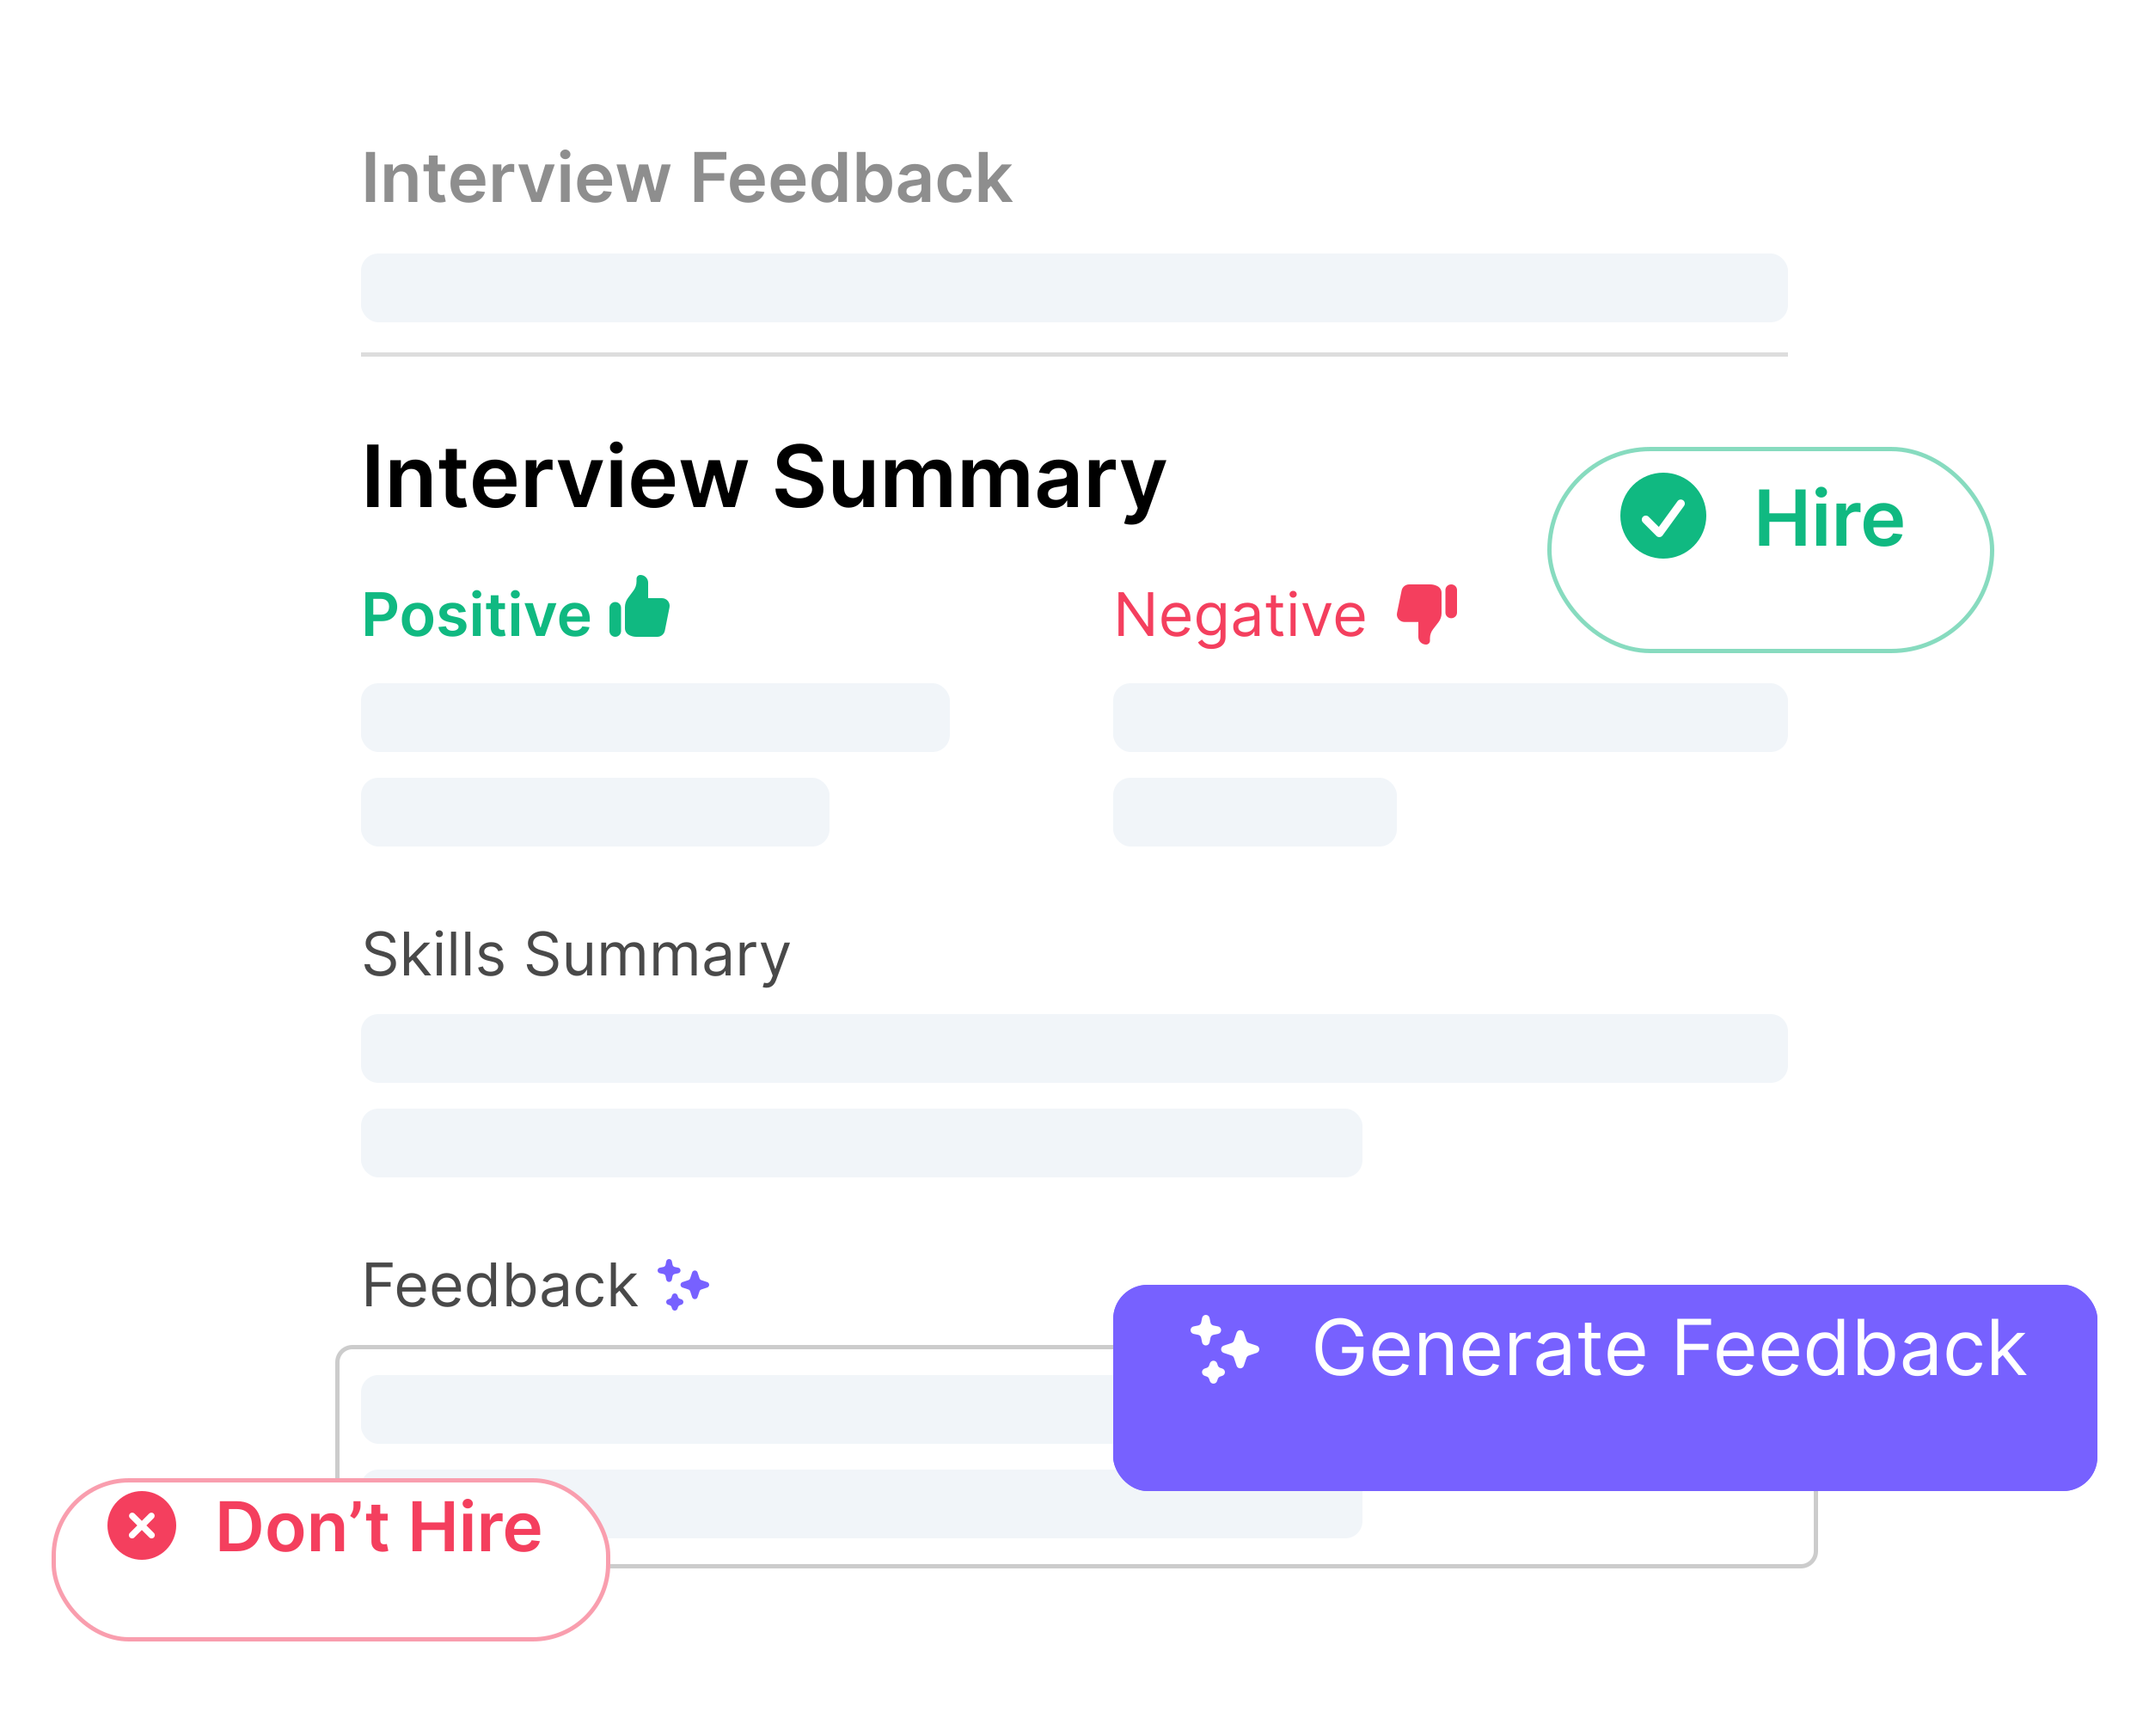 <svg width="500" height="404" viewBox="0 0 500 404" fill="none" xmlns="http://www.w3.org/2000/svg">
    <g filter="url(#filter0_d_273_427)">
        <rect x="60" y="10" width="380" height="380" rx="16" fill="white"/>
    </g>
    <rect x="84" y="320" width="332" height="16" rx="4" fill="#F1F5F9"/>
    <rect x="84" y="342" width="233" height="16" rx="4" fill="#F1F5F9"/>
    <line x1="84" y1="82.5" x2="416" y2="82.5" stroke="#DDDDDD"/>
    <rect x="84" y="59" width="332" height="16" rx="4" fill="#F1F5F9"/>
    <path d="M87.256 35.364V47H85.148V35.364H87.256ZM91.504 41.886V47H89.447V38.273H91.413V39.756H91.516C91.716 39.267 92.037 38.879 92.476 38.591C92.919 38.303 93.466 38.159 94.118 38.159C94.72 38.159 95.245 38.288 95.692 38.545C96.142 38.803 96.491 39.176 96.737 39.665C96.987 40.153 97.11 40.746 97.106 41.443V47H95.05V41.761C95.05 41.178 94.898 40.722 94.595 40.392C94.296 40.062 93.881 39.898 93.351 39.898C92.991 39.898 92.671 39.977 92.391 40.136C92.114 40.292 91.896 40.517 91.737 40.812C91.582 41.108 91.504 41.466 91.504 41.886ZM103.555 38.273V39.864H98.538V38.273H103.555ZM99.777 36.182H101.834V44.375C101.834 44.651 101.875 44.864 101.959 45.011C102.046 45.155 102.16 45.254 102.3 45.307C102.44 45.36 102.595 45.386 102.766 45.386C102.894 45.386 103.012 45.377 103.118 45.358C103.228 45.339 103.311 45.322 103.368 45.307L103.714 46.915C103.605 46.953 103.447 46.994 103.243 47.04C103.042 47.085 102.796 47.112 102.504 47.119C101.989 47.135 101.525 47.057 101.112 46.886C100.699 46.712 100.372 46.443 100.129 46.08C99.891 45.716 99.773 45.261 99.777 44.716V36.182ZM109.045 47.17C108.17 47.17 107.415 46.989 106.778 46.625C106.146 46.258 105.659 45.739 105.318 45.068C104.977 44.394 104.807 43.6 104.807 42.688C104.807 41.79 104.977 41.002 105.318 40.324C105.663 39.642 106.144 39.112 106.761 38.733C107.379 38.35 108.104 38.159 108.938 38.159C109.475 38.159 109.983 38.246 110.46 38.42C110.941 38.591 111.366 38.856 111.733 39.216C112.104 39.576 112.396 40.034 112.608 40.591C112.82 41.144 112.926 41.803 112.926 42.568V43.199H105.773V41.812H110.955C110.951 41.419 110.866 41.068 110.699 40.761C110.532 40.451 110.299 40.206 110 40.028C109.705 39.85 109.36 39.761 108.966 39.761C108.545 39.761 108.176 39.864 107.858 40.068C107.54 40.269 107.292 40.534 107.114 40.864C106.939 41.189 106.85 41.547 106.847 41.938V43.148C106.847 43.655 106.939 44.091 107.125 44.455C107.311 44.814 107.57 45.091 107.903 45.284C108.237 45.474 108.627 45.568 109.074 45.568C109.373 45.568 109.644 45.526 109.886 45.443C110.129 45.356 110.339 45.229 110.517 45.062C110.695 44.896 110.83 44.689 110.92 44.443L112.841 44.659C112.72 45.167 112.489 45.61 112.148 45.989C111.811 46.364 111.379 46.655 110.852 46.864C110.326 47.068 109.723 47.17 109.045 47.17ZM114.666 47V38.273H116.661V39.727H116.751C116.911 39.224 117.183 38.835 117.57 38.562C117.96 38.286 118.405 38.148 118.905 38.148C119.018 38.148 119.145 38.153 119.286 38.165C119.429 38.172 119.549 38.186 119.643 38.205V40.097C119.556 40.066 119.418 40.04 119.229 40.017C119.043 39.99 118.863 39.977 118.689 39.977C118.314 39.977 117.977 40.059 117.678 40.222C117.382 40.381 117.149 40.602 116.979 40.886C116.808 41.17 116.723 41.498 116.723 41.869V47H114.666ZM129.071 38.273L125.963 47H123.69L120.582 38.273H122.776L124.781 44.756H124.872L126.884 38.273H129.071ZM130.494 47V38.273H132.551V47H130.494ZM131.528 37.034C131.203 37.034 130.922 36.926 130.688 36.71C130.453 36.49 130.335 36.227 130.335 35.92C130.335 35.61 130.453 35.347 130.688 35.131C130.922 34.911 131.203 34.801 131.528 34.801C131.858 34.801 132.138 34.911 132.369 35.131C132.604 35.347 132.722 35.61 132.722 35.92C132.722 36.227 132.604 36.49 132.369 36.71C132.138 36.926 131.858 37.034 131.528 37.034ZM138.53 47.17C137.655 47.17 136.899 46.989 136.263 46.625C135.63 46.258 135.143 45.739 134.803 45.068C134.462 44.394 134.291 43.6 134.291 42.688C134.291 41.79 134.462 41.002 134.803 40.324C135.147 39.642 135.628 39.112 136.246 38.733C136.863 38.35 137.589 38.159 138.422 38.159C138.96 38.159 139.467 38.246 139.945 38.42C140.426 38.591 140.85 38.856 141.217 39.216C141.589 39.576 141.88 40.034 142.092 40.591C142.304 41.144 142.411 41.803 142.411 42.568V43.199H135.257V41.812H140.439C140.435 41.419 140.35 41.068 140.183 40.761C140.017 40.451 139.784 40.206 139.484 40.028C139.189 39.85 138.844 39.761 138.45 39.761C138.03 39.761 137.661 39.864 137.342 40.068C137.024 40.269 136.776 40.534 136.598 40.864C136.424 41.189 136.335 41.547 136.331 41.938V43.148C136.331 43.655 136.424 44.091 136.609 44.455C136.795 44.814 137.054 45.091 137.388 45.284C137.721 45.474 138.111 45.568 138.558 45.568C138.857 45.568 139.128 45.526 139.371 45.443C139.613 45.356 139.823 45.229 140.001 45.062C140.179 44.896 140.314 44.689 140.405 44.443L142.325 44.659C142.204 45.167 141.973 45.61 141.632 45.989C141.295 46.364 140.863 46.655 140.337 46.864C139.81 47.068 139.208 47.17 138.53 47.17ZM145.905 47L143.439 38.273H145.536L147.07 44.409H147.149L148.717 38.273H150.791L152.359 44.375H152.445L153.956 38.273H156.058L153.587 47H151.445L149.808 41.102H149.689L148.053 47H145.905ZM161.554 47V35.364H169.009V37.131H163.662V40.29H168.497V42.057H163.662V47H161.554ZM174.061 47.17C173.186 47.17 172.43 46.989 171.794 46.625C171.161 46.258 170.675 45.739 170.334 45.068C169.993 44.394 169.822 43.6 169.822 42.688C169.822 41.79 169.993 41.002 170.334 40.324C170.679 39.642 171.16 39.112 171.777 38.733C172.394 38.35 173.12 38.159 173.953 38.159C174.491 38.159 174.999 38.246 175.476 38.42C175.957 38.591 176.381 38.856 176.749 39.216C177.12 39.576 177.411 40.034 177.624 40.591C177.836 41.144 177.942 41.803 177.942 42.568V43.199H170.788V41.812H175.97C175.966 41.419 175.881 41.068 175.714 40.761C175.548 40.451 175.315 40.206 175.016 40.028C174.72 39.85 174.375 39.761 173.982 39.761C173.561 39.761 173.192 39.864 172.874 40.068C172.555 40.269 172.307 40.534 172.129 40.864C171.955 41.189 171.866 41.547 171.862 41.938V43.148C171.862 43.655 171.955 44.091 172.141 44.455C172.326 44.814 172.586 45.091 172.919 45.284C173.252 45.474 173.643 45.568 174.089 45.568C174.389 45.568 174.66 45.526 174.902 45.443C175.144 45.356 175.355 45.229 175.533 45.062C175.711 44.896 175.845 44.689 175.936 44.443L177.857 44.659C177.735 45.167 177.504 45.61 177.163 45.989C176.826 46.364 176.394 46.655 175.868 46.864C175.341 47.068 174.739 47.17 174.061 47.17ZM183.545 47.17C182.67 47.17 181.915 46.989 181.278 46.625C180.646 46.258 180.159 45.739 179.818 45.068C179.477 44.394 179.307 43.6 179.307 42.688C179.307 41.79 179.477 41.002 179.818 40.324C180.163 39.642 180.644 39.112 181.261 38.733C181.879 38.35 182.604 38.159 183.438 38.159C183.975 38.159 184.483 38.246 184.96 38.42C185.441 38.591 185.866 38.856 186.233 39.216C186.604 39.576 186.896 40.034 187.108 40.591C187.32 41.144 187.426 41.803 187.426 42.568V43.199H180.273V41.812H185.455C185.451 41.419 185.366 41.068 185.199 40.761C185.032 40.451 184.799 40.206 184.5 40.028C184.205 39.85 183.86 39.761 183.466 39.761C183.045 39.761 182.676 39.864 182.358 40.068C182.04 40.269 181.792 40.534 181.614 40.864C181.439 41.189 181.35 41.547 181.347 41.938V43.148C181.347 43.655 181.439 44.091 181.625 44.455C181.811 44.814 182.07 45.091 182.403 45.284C182.737 45.474 183.127 45.568 183.574 45.568C183.873 45.568 184.144 45.526 184.386 45.443C184.629 45.356 184.839 45.229 185.017 45.062C185.195 44.896 185.33 44.689 185.42 44.443L187.341 44.659C187.22 45.167 186.989 45.61 186.648 45.989C186.311 46.364 185.879 46.655 185.352 46.864C184.826 47.068 184.223 47.17 183.545 47.17ZM192.405 47.153C191.719 47.153 191.106 46.977 190.564 46.625C190.022 46.273 189.594 45.761 189.28 45.091C188.965 44.42 188.808 43.606 188.808 42.648C188.808 41.678 188.967 40.86 189.286 40.193C189.607 39.523 190.041 39.017 190.587 38.676C191.132 38.331 191.74 38.159 192.411 38.159C192.922 38.159 193.342 38.246 193.672 38.42C194.001 38.591 194.263 38.797 194.456 39.04C194.649 39.278 194.799 39.504 194.905 39.716H194.99V35.364H197.053V47H195.03V45.625H194.905C194.799 45.837 194.645 46.062 194.445 46.301C194.244 46.536 193.979 46.737 193.649 46.903C193.32 47.07 192.905 47.153 192.405 47.153ZM192.979 45.466C193.414 45.466 193.786 45.349 194.092 45.114C194.399 44.875 194.632 44.544 194.791 44.119C194.95 43.695 195.03 43.201 195.03 42.636C195.03 42.072 194.95 41.581 194.791 41.165C194.636 40.748 194.405 40.424 194.098 40.193C193.795 39.962 193.422 39.847 192.979 39.847C192.52 39.847 192.138 39.966 191.831 40.205C191.524 40.443 191.293 40.773 191.138 41.193C190.982 41.614 190.905 42.095 190.905 42.636C190.905 43.182 190.982 43.669 191.138 44.097C191.297 44.521 191.53 44.856 191.837 45.102C192.147 45.345 192.528 45.466 192.979 45.466ZM199.335 47V35.364H201.392V39.716H201.477C201.583 39.504 201.733 39.278 201.926 39.04C202.119 38.797 202.381 38.591 202.71 38.42C203.04 38.246 203.46 38.159 203.972 38.159C204.646 38.159 205.254 38.331 205.795 38.676C206.341 39.017 206.773 39.523 207.091 40.193C207.413 40.86 207.574 41.678 207.574 42.648C207.574 43.606 207.417 44.42 207.102 45.091C206.788 45.761 206.36 46.273 205.818 46.625C205.277 46.977 204.663 47.153 203.977 47.153C203.477 47.153 203.063 47.07 202.733 46.903C202.403 46.737 202.138 46.536 201.938 46.301C201.741 46.062 201.587 45.837 201.477 45.625H201.358V47H199.335ZM201.352 42.636C201.352 43.201 201.432 43.695 201.591 44.119C201.754 44.544 201.987 44.875 202.29 45.114C202.597 45.349 202.968 45.466 203.403 45.466C203.858 45.466 204.239 45.345 204.545 45.102C204.852 44.856 205.083 44.521 205.239 44.097C205.398 43.669 205.477 43.182 205.477 42.636C205.477 42.095 205.4 41.614 205.244 41.193C205.089 40.773 204.858 40.443 204.551 40.205C204.244 39.966 203.862 39.847 203.403 39.847C202.964 39.847 202.591 39.962 202.284 40.193C201.977 40.424 201.744 40.748 201.585 41.165C201.43 41.581 201.352 42.072 201.352 42.636ZM211.834 47.176C211.281 47.176 210.783 47.078 210.339 46.881C209.9 46.68 209.552 46.385 209.294 45.994C209.04 45.604 208.913 45.123 208.913 44.551C208.913 44.059 209.004 43.651 209.186 43.33C209.368 43.008 209.616 42.75 209.93 42.557C210.245 42.364 210.599 42.218 210.993 42.119C211.391 42.017 211.802 41.943 212.226 41.898C212.737 41.845 213.152 41.797 213.47 41.756C213.788 41.71 214.019 41.642 214.163 41.551C214.311 41.456 214.385 41.311 214.385 41.114V41.08C214.385 40.651 214.258 40.32 214.004 40.085C213.75 39.85 213.385 39.733 212.908 39.733C212.404 39.733 212.004 39.843 211.709 40.062C211.417 40.282 211.22 40.542 211.118 40.841L209.197 40.568C209.349 40.038 209.599 39.595 209.947 39.239C210.296 38.879 210.722 38.61 211.226 38.432C211.73 38.25 212.286 38.159 212.896 38.159C213.317 38.159 213.735 38.208 214.152 38.307C214.569 38.405 214.949 38.568 215.294 38.795C215.639 39.019 215.915 39.324 216.124 39.71C216.336 40.097 216.442 40.58 216.442 41.159V47H214.464V45.801H214.396C214.271 46.044 214.095 46.271 213.868 46.483C213.644 46.691 213.362 46.86 213.021 46.989C212.684 47.114 212.288 47.176 211.834 47.176ZM212.368 45.665C212.781 45.665 213.139 45.583 213.442 45.42C213.745 45.254 213.978 45.034 214.141 44.761C214.307 44.489 214.391 44.191 214.391 43.869V42.841C214.326 42.894 214.216 42.943 214.061 42.989C213.91 43.034 213.739 43.074 213.55 43.108C213.36 43.142 213.173 43.172 212.987 43.199C212.802 43.225 212.641 43.248 212.504 43.267C212.197 43.309 211.923 43.377 211.68 43.472C211.438 43.566 211.247 43.699 211.107 43.869C210.966 44.036 210.896 44.252 210.896 44.517C210.896 44.896 211.035 45.182 211.311 45.375C211.588 45.568 211.94 45.665 212.368 45.665ZM222.317 47.17C221.446 47.17 220.697 46.979 220.072 46.597C219.451 46.214 218.972 45.686 218.635 45.011C218.302 44.333 218.135 43.553 218.135 42.67C218.135 41.784 218.305 41.002 218.646 40.324C218.987 39.642 219.468 39.112 220.089 38.733C220.714 38.35 221.453 38.159 222.305 38.159C223.014 38.159 223.641 38.29 224.186 38.551C224.735 38.809 225.173 39.174 225.499 39.648C225.824 40.117 226.01 40.667 226.055 41.295H224.089C224.01 40.875 223.821 40.525 223.521 40.244C223.226 39.96 222.83 39.818 222.334 39.818C221.913 39.818 221.544 39.932 221.226 40.159C220.908 40.383 220.66 40.705 220.482 41.125C220.307 41.545 220.22 42.049 220.22 42.636C220.22 43.231 220.307 43.742 220.482 44.17C220.656 44.595 220.9 44.922 221.214 45.153C221.533 45.381 221.906 45.494 222.334 45.494C222.637 45.494 222.908 45.438 223.146 45.324C223.389 45.206 223.591 45.038 223.754 44.818C223.917 44.599 224.029 44.331 224.089 44.017H226.055C226.006 44.635 225.824 45.182 225.51 45.659C225.196 46.133 224.768 46.504 224.226 46.773C223.684 47.038 223.048 47.17 222.317 47.17ZM229.619 44.261L229.614 41.778H229.943L233.08 38.273H235.483L231.625 42.568H231.199L229.619 44.261ZM227.744 47V35.364H229.801V47H227.744ZM233.222 47L230.381 43.028L231.767 41.58L235.682 47H233.222Z" fill="#8E8E8E"/>
    <rect x="78.5" y="313.5" width="344" height="51" rx="3.5" stroke="#CCCCCC"/>
    <path d="M85.233 304V293.818H91.338V294.912H86.466V298.352H90.881V299.446H86.466V304H85.233ZM95.932 304.159C95.196 304.159 94.561 303.997 94.028 303.672C93.497 303.344 93.088 302.886 92.8 302.3C92.515 301.71 92.372 301.024 92.372 300.241C92.372 299.459 92.515 298.77 92.8 298.173C93.088 297.573 93.489 297.106 94.003 296.771C94.52 296.433 95.123 296.264 95.812 296.264C96.21 296.264 96.603 296.33 96.991 296.463C97.379 296.596 97.731 296.811 98.05 297.109C98.368 297.404 98.621 297.795 98.81 298.283C98.999 298.77 99.094 299.37 99.094 300.082V300.58H93.207V299.565H97.901C97.901 299.134 97.814 298.75 97.642 298.412C97.473 298.074 97.231 297.807 96.916 297.612C96.605 297.416 96.237 297.318 95.812 297.318C95.345 297.318 94.941 297.434 94.599 297.666C94.261 297.895 94.001 298.193 93.819 298.561C93.637 298.929 93.546 299.323 93.546 299.744V300.42C93.546 300.997 93.645 301.486 93.844 301.887C94.046 302.285 94.326 302.588 94.684 302.797C95.042 303.002 95.458 303.105 95.932 303.105C96.24 303.105 96.519 303.062 96.767 302.976C97.019 302.886 97.236 302.754 97.418 302.578C97.601 302.399 97.742 302.177 97.841 301.912L98.974 302.23C98.855 302.615 98.655 302.953 98.373 303.244C98.091 303.533 97.743 303.758 97.329 303.92C96.915 304.08 96.449 304.159 95.932 304.159ZM104.08 304.159C103.344 304.159 102.71 303.997 102.176 303.672C101.646 303.344 101.237 302.886 100.948 302.3C100.663 301.71 100.521 301.024 100.521 300.241C100.521 299.459 100.663 298.77 100.948 298.173C101.237 297.573 101.638 297.106 102.151 296.771C102.668 296.433 103.272 296.264 103.961 296.264C104.359 296.264 104.751 296.33 105.139 296.463C105.527 296.596 105.88 296.811 106.198 297.109C106.516 297.404 106.77 297.795 106.959 298.283C107.148 298.77 107.242 299.37 107.242 300.082V300.58H101.356V299.565H106.049C106.049 299.134 105.963 298.75 105.79 298.412C105.621 298.074 105.379 297.807 105.065 297.612C104.753 297.416 104.385 297.318 103.961 297.318C103.494 297.318 103.089 297.434 102.748 297.666C102.41 297.895 102.15 298.193 101.967 298.561C101.785 298.929 101.694 299.323 101.694 299.744V300.42C101.694 300.997 101.793 301.486 101.992 301.887C102.194 302.285 102.474 302.588 102.832 302.797C103.19 303.002 103.606 303.105 104.08 303.105C104.388 303.105 104.667 303.062 104.915 302.976C105.167 302.886 105.384 302.754 105.567 302.578C105.749 302.399 105.89 302.177 105.989 301.912L107.123 302.23C107.004 302.615 106.803 302.953 106.521 303.244C106.24 303.533 105.892 303.758 105.477 303.92C105.063 304.08 104.597 304.159 104.08 304.159ZM111.911 304.159C111.274 304.159 110.712 303.998 110.225 303.677C109.738 303.352 109.357 302.895 109.082 302.305C108.807 301.711 108.669 301.01 108.669 300.202C108.669 299.4 108.807 298.704 109.082 298.114C109.357 297.524 109.74 297.068 110.23 296.746C110.721 296.425 111.287 296.264 111.93 296.264C112.428 296.264 112.82 296.347 113.109 296.513C113.4 296.675 113.622 296.861 113.775 297.07C113.931 297.275 114.052 297.444 114.138 297.577H114.237V293.818H115.411V304H114.277V302.827H114.138C114.052 302.966 113.929 303.142 113.77 303.354C113.611 303.562 113.384 303.75 113.089 303.915C112.794 304.078 112.401 304.159 111.911 304.159ZM112.07 303.105C112.54 303.105 112.938 302.982 113.263 302.737C113.588 302.489 113.835 302.146 114.004 301.708C114.173 301.267 114.257 300.759 114.257 300.182C114.257 299.612 114.174 299.113 114.009 298.685C113.843 298.254 113.598 297.92 113.273 297.681C112.948 297.439 112.547 297.318 112.07 297.318C111.572 297.318 111.158 297.446 110.827 297.701C110.499 297.953 110.252 298.296 110.086 298.73C109.924 299.161 109.842 299.645 109.842 300.182C109.842 300.725 109.925 301.219 110.091 301.663C110.26 302.104 110.509 302.455 110.837 302.717C111.168 302.976 111.579 303.105 112.07 303.105ZM117.881 304V293.818H119.055V297.577H119.154C119.24 297.444 119.36 297.275 119.512 297.07C119.668 296.861 119.89 296.675 120.178 296.513C120.47 296.347 120.864 296.264 121.362 296.264C122.004 296.264 122.571 296.425 123.062 296.746C123.552 297.068 123.935 297.524 124.21 298.114C124.485 298.704 124.623 299.4 124.623 300.202C124.623 301.01 124.485 301.711 124.21 302.305C123.935 302.895 123.554 303.352 123.067 303.677C122.58 303.998 122.018 304.159 121.381 304.159C120.891 304.159 120.498 304.078 120.203 303.915C119.908 303.75 119.681 303.562 119.522 303.354C119.363 303.142 119.24 302.966 119.154 302.827H119.015V304H117.881ZM119.035 300.182C119.035 300.759 119.119 301.267 119.288 301.708C119.457 302.146 119.704 302.489 120.029 302.737C120.354 302.982 120.752 303.105 121.222 303.105C121.713 303.105 122.122 302.976 122.45 302.717C122.782 302.455 123.03 302.104 123.196 301.663C123.365 301.219 123.45 300.725 123.45 300.182C123.45 299.645 123.367 299.161 123.201 298.73C123.039 298.296 122.792 297.953 122.46 297.701C122.132 297.446 121.719 297.318 121.222 297.318C120.745 297.318 120.344 297.439 120.019 297.681C119.694 297.92 119.449 298.254 119.283 298.685C119.118 299.113 119.035 299.612 119.035 300.182ZM128.665 304.179C128.181 304.179 127.742 304.088 127.347 303.906C126.953 303.72 126.64 303.453 126.408 303.105C126.176 302.754 126.06 302.33 126.06 301.832C126.06 301.395 126.146 301.04 126.318 300.768C126.491 300.493 126.721 300.278 127.009 300.122C127.298 299.966 127.616 299.85 127.964 299.774C128.315 299.695 128.668 299.632 129.023 299.585C129.487 299.526 129.863 299.481 130.151 299.451C130.443 299.418 130.655 299.363 130.788 299.287C130.924 299.211 130.991 299.078 130.991 298.889V298.849C130.991 298.359 130.857 297.978 130.589 297.706C130.324 297.434 129.921 297.298 129.381 297.298C128.821 297.298 128.381 297.421 128.063 297.666C127.745 297.911 127.521 298.173 127.392 298.452L126.278 298.054C126.477 297.59 126.742 297.229 127.074 296.97C127.409 296.708 127.773 296.526 128.168 296.423C128.565 296.317 128.956 296.264 129.341 296.264C129.586 296.264 129.868 296.294 130.186 296.354C130.508 296.41 130.817 296.528 131.116 296.707C131.417 296.886 131.668 297.156 131.866 297.517C132.065 297.878 132.165 298.362 132.165 298.969V304H130.991V302.966H130.932C130.852 303.132 130.72 303.309 130.534 303.498C130.348 303.687 130.102 303.848 129.793 303.98C129.485 304.113 129.109 304.179 128.665 304.179ZM128.844 303.125C129.308 303.125 129.699 303.034 130.017 302.852C130.339 302.669 130.58 302.434 130.743 302.146C130.909 301.857 130.991 301.554 130.991 301.236V300.162C130.942 300.222 130.832 300.276 130.663 300.326C130.498 300.372 130.305 300.414 130.087 300.45C129.871 300.483 129.661 300.513 129.455 300.54C129.253 300.563 129.089 300.583 128.963 300.599C128.658 300.639 128.373 300.704 128.108 300.793C127.846 300.879 127.634 301.01 127.472 301.186C127.313 301.358 127.233 301.594 127.233 301.892C127.233 302.3 127.384 302.608 127.685 302.817C127.99 303.022 128.376 303.125 128.844 303.125ZM137.409 304.159C136.693 304.159 136.076 303.99 135.559 303.652C135.042 303.314 134.644 302.848 134.366 302.255C134.088 301.662 133.948 300.984 133.948 300.222C133.948 299.446 134.091 298.762 134.376 298.168C134.664 297.572 135.065 297.106 135.579 296.771C136.096 296.433 136.699 296.264 137.389 296.264C137.926 296.264 138.41 296.364 138.84 296.562C139.271 296.761 139.624 297.04 139.899 297.398C140.174 297.756 140.345 298.173 140.411 298.651H139.238C139.149 298.303 138.95 297.994 138.642 297.726C138.337 297.454 137.926 297.318 137.409 297.318C136.951 297.318 136.55 297.437 136.205 297.676C135.864 297.911 135.597 298.245 135.405 298.675C135.216 299.103 135.122 299.605 135.122 300.182C135.122 300.772 135.214 301.286 135.4 301.723C135.589 302.161 135.854 302.5 136.195 302.742C136.54 302.984 136.945 303.105 137.409 303.105C137.713 303.105 137.99 303.052 138.239 302.946C138.487 302.84 138.698 302.688 138.87 302.489C139.043 302.29 139.165 302.051 139.238 301.773H140.411C140.345 302.223 140.181 302.629 139.919 302.991C139.661 303.349 139.318 303.634 138.89 303.846C138.466 304.055 137.972 304.159 137.409 304.159ZM143.22 301.216L143.2 299.764H143.439L146.78 296.364H148.232L144.672 299.963H144.573L143.22 301.216ZM142.127 304V293.818H143.3V304H142.127ZM146.979 304L143.996 300.222L144.831 299.406L148.47 304H146.979Z" fill="#494949"/>
    <path d="M268.307 137.818V148H267.114L261.565 140.006H261.466V148H260.233V137.818H261.426L266.994 145.832H267.094V137.818H268.307ZM273.817 148.159C273.081 148.159 272.446 147.997 271.912 147.672C271.382 147.344 270.973 146.886 270.684 146.3C270.399 145.71 270.257 145.024 270.257 144.241C270.257 143.459 270.399 142.77 270.684 142.173C270.973 141.573 271.374 141.106 271.888 140.771C272.405 140.433 273.008 140.264 273.697 140.264C274.095 140.264 274.488 140.33 274.876 140.463C275.263 140.596 275.616 140.811 275.934 141.109C276.253 141.404 276.506 141.795 276.695 142.283C276.884 142.77 276.979 143.37 276.979 144.082V144.58H271.092V143.565H275.785C275.785 143.134 275.699 142.75 275.527 142.412C275.358 142.074 275.116 141.807 274.801 141.612C274.489 141.416 274.122 141.318 273.697 141.318C273.23 141.318 272.826 141.434 272.484 141.666C272.146 141.895 271.886 142.193 271.704 142.561C271.521 142.929 271.43 143.323 271.43 143.744V144.42C271.43 144.997 271.53 145.486 271.729 145.887C271.931 146.285 272.211 146.588 272.569 146.797C272.927 147.002 273.343 147.105 273.817 147.105C274.125 147.105 274.403 147.062 274.652 146.976C274.904 146.886 275.121 146.754 275.303 146.578C275.485 146.399 275.626 146.177 275.726 145.912L276.859 146.23C276.74 146.615 276.539 146.953 276.258 147.244C275.976 147.533 275.628 147.758 275.214 147.92C274.799 148.08 274.334 148.159 273.817 148.159ZM281.846 151.023C281.279 151.023 280.792 150.95 280.384 150.804C279.976 150.661 279.637 150.473 279.365 150.237C279.096 150.005 278.883 149.757 278.724 149.491L279.658 148.835C279.764 148.974 279.898 149.134 280.061 149.312C280.223 149.495 280.445 149.652 280.727 149.785C281.012 149.921 281.385 149.989 281.846 149.989C282.462 149.989 282.971 149.839 283.372 149.541C283.773 149.243 283.974 148.776 283.974 148.139V146.588H283.874C283.788 146.727 283.665 146.9 283.506 147.105C283.35 147.307 283.125 147.488 282.83 147.647C282.538 147.803 282.144 147.881 281.647 147.881C281.03 147.881 280.477 147.735 279.986 147.443C279.499 147.152 279.113 146.727 278.828 146.17C278.546 145.614 278.405 144.937 278.405 144.142C278.405 143.36 278.543 142.679 278.818 142.099C279.093 141.515 279.476 141.065 279.966 140.746C280.457 140.425 281.024 140.264 281.667 140.264C282.164 140.264 282.558 140.347 282.85 140.513C283.145 140.675 283.37 140.861 283.526 141.07C283.685 141.275 283.808 141.444 283.894 141.577H284.013V140.364H285.147V148.219C285.147 148.875 284.998 149.409 284.699 149.82C284.404 150.234 284.007 150.537 283.506 150.729C283.009 150.925 282.456 151.023 281.846 151.023ZM281.806 146.827C282.277 146.827 282.674 146.719 282.999 146.504C283.324 146.288 283.571 145.978 283.74 145.574C283.909 145.17 283.993 144.686 283.993 144.122C283.993 143.572 283.911 143.086 283.745 142.665C283.579 142.245 283.334 141.915 283.009 141.676C282.684 141.437 282.283 141.318 281.806 141.318C281.309 141.318 280.894 141.444 280.563 141.696C280.235 141.948 279.988 142.286 279.822 142.71C279.66 143.134 279.579 143.605 279.579 144.122C279.579 144.652 279.662 145.121 279.827 145.529C279.996 145.933 280.245 146.252 280.573 146.484C280.904 146.712 281.315 146.827 281.806 146.827ZM289.542 148.179C289.058 148.179 288.619 148.088 288.224 147.906C287.83 147.72 287.517 147.453 287.285 147.105C287.053 146.754 286.937 146.33 286.937 145.832C286.937 145.395 287.023 145.04 287.195 144.768C287.367 144.493 287.598 144.278 287.886 144.122C288.175 143.966 288.493 143.85 288.841 143.774C289.192 143.695 289.545 143.632 289.9 143.585C290.364 143.526 290.74 143.481 291.028 143.451C291.32 143.418 291.532 143.363 291.665 143.287C291.8 143.211 291.868 143.078 291.868 142.889V142.849C291.868 142.359 291.734 141.978 291.466 141.706C291.201 141.434 290.798 141.298 290.258 141.298C289.698 141.298 289.258 141.421 288.94 141.666C288.622 141.911 288.398 142.173 288.269 142.452L287.155 142.054C287.354 141.59 287.619 141.229 287.951 140.97C288.286 140.708 288.65 140.526 289.045 140.423C289.442 140.317 289.833 140.264 290.218 140.264C290.463 140.264 290.745 140.294 291.063 140.354C291.385 140.41 291.694 140.528 291.993 140.707C292.294 140.886 292.545 141.156 292.743 141.517C292.942 141.878 293.042 142.362 293.042 142.969V148H291.868V146.966H291.809C291.729 147.132 291.597 147.309 291.411 147.498C291.225 147.687 290.979 147.848 290.67 147.98C290.362 148.113 289.986 148.179 289.542 148.179ZM289.721 147.125C290.185 147.125 290.576 147.034 290.894 146.852C291.215 146.669 291.457 146.434 291.62 146.146C291.786 145.857 291.868 145.554 291.868 145.236V144.162C291.819 144.222 291.709 144.276 291.54 144.326C291.375 144.372 291.182 144.414 290.964 144.45C290.748 144.483 290.538 144.513 290.332 144.54C290.13 144.563 289.966 144.583 289.84 144.599C289.535 144.639 289.25 144.704 288.985 144.793C288.723 144.879 288.511 145.01 288.349 145.186C288.189 145.358 288.11 145.594 288.11 145.892C288.11 146.3 288.261 146.608 288.562 146.817C288.867 147.022 289.253 147.125 289.721 147.125ZM298.504 140.364V141.358H294.547V140.364H298.504ZM295.7 138.534H296.874V145.812C296.874 146.144 296.922 146.393 297.018 146.558C297.117 146.721 297.243 146.83 297.396 146.886C297.551 146.939 297.715 146.966 297.888 146.966C298.017 146.966 298.123 146.959 298.206 146.946C298.289 146.929 298.355 146.916 298.405 146.906L298.643 147.96C298.564 147.99 298.453 148.02 298.31 148.05C298.168 148.083 297.987 148.099 297.768 148.099C297.437 148.099 297.112 148.028 296.794 147.886C296.479 147.743 296.217 147.526 296.009 147.234C295.803 146.943 295.7 146.575 295.7 146.131V138.534ZM300.269 148V140.364H301.442V148H300.269ZM300.866 139.091C300.637 139.091 300.44 139.013 300.274 138.857C300.112 138.701 300.031 138.514 300.031 138.295C300.031 138.077 300.112 137.889 300.274 137.734C300.44 137.578 300.637 137.5 300.866 137.5C301.094 137.5 301.29 137.578 301.452 137.734C301.618 137.889 301.701 138.077 301.701 138.295C301.701 138.514 301.618 138.701 301.452 138.857C301.29 139.013 301.094 139.091 300.866 139.091ZM309.836 140.364L307.012 148H305.819L302.995 140.364H304.268L306.376 146.449H306.455L308.563 140.364H309.836ZM314.313 148.159C313.577 148.159 312.942 147.997 312.409 147.672C311.878 147.344 311.469 146.886 311.181 146.3C310.896 145.71 310.753 145.024 310.753 144.241C310.753 143.459 310.896 142.77 311.181 142.173C311.469 141.573 311.87 141.106 312.384 140.771C312.901 140.433 313.504 140.264 314.193 140.264C314.591 140.264 314.984 140.33 315.372 140.463C315.759 140.596 316.112 140.811 316.431 141.109C316.749 141.404 317.002 141.795 317.191 142.283C317.38 142.77 317.475 143.37 317.475 144.082V144.58H311.588V143.565H316.281C316.281 143.134 316.195 142.75 316.023 142.412C315.854 142.074 315.612 141.807 315.297 141.612C314.985 141.416 314.618 141.318 314.193 141.318C313.726 141.318 313.322 141.434 312.98 141.666C312.642 141.895 312.382 142.193 312.2 142.561C312.017 142.929 311.926 143.323 311.926 143.744V144.42C311.926 144.997 312.026 145.486 312.225 145.887C312.427 146.285 312.707 146.588 313.065 146.797C313.423 147.002 313.839 147.105 314.313 147.105C314.621 147.105 314.899 147.062 315.148 146.976C315.4 146.886 315.617 146.754 315.799 146.578C315.981 146.399 316.122 146.177 316.222 145.912L317.355 146.23C317.236 146.615 317.035 146.953 316.754 147.244C316.472 147.533 316.124 147.758 315.71 147.92C315.295 148.08 314.83 148.159 314.313 148.159Z" fill="#F43F5E"/>
    <path d="M85.004 148V137.818H88.822C89.605 137.818 90.261 137.964 90.791 138.256C91.325 138.547 91.728 138.948 91.999 139.459C92.274 139.966 92.412 140.543 92.412 141.189C92.412 141.842 92.274 142.422 91.999 142.929C91.724 143.436 91.318 143.835 90.781 144.127C90.244 144.415 89.583 144.56 88.798 144.56H86.267V143.043H88.549C89.006 143.043 89.381 142.964 89.673 142.805C89.964 142.646 90.18 142.427 90.319 142.148C90.461 141.87 90.533 141.55 90.533 141.189C90.533 140.828 90.461 140.509 90.319 140.234C90.18 139.959 89.963 139.746 89.668 139.593C89.376 139.437 89 139.359 88.539 139.359H86.849V148H85.004ZM97.156 148.149C96.41 148.149 95.764 147.985 95.217 147.657C94.67 147.329 94.246 146.87 93.944 146.28C93.646 145.69 93.497 145 93.497 144.212C93.497 143.423 93.646 142.732 93.944 142.138C94.246 141.545 94.67 141.085 95.217 140.756C95.764 140.428 96.41 140.264 97.156 140.264C97.902 140.264 98.548 140.428 99.095 140.756C99.642 141.085 100.064 141.545 100.363 142.138C100.664 142.732 100.815 143.423 100.815 144.212C100.815 145 100.664 145.69 100.363 146.28C100.064 146.87 99.642 147.329 99.095 147.657C98.548 147.985 97.902 148.149 97.156 148.149ZM97.166 146.707C97.57 146.707 97.908 146.596 98.18 146.374C98.452 146.149 98.654 145.847 98.787 145.469C98.923 145.092 98.991 144.671 98.991 144.207C98.991 143.739 98.923 143.317 98.787 142.939C98.654 142.558 98.452 142.254 98.18 142.029C97.908 141.804 97.57 141.691 97.166 141.691C96.752 141.691 96.407 141.804 96.132 142.029C95.86 142.254 95.656 142.558 95.52 142.939C95.388 143.317 95.322 143.739 95.322 144.207C95.322 144.671 95.388 145.092 95.52 145.469C95.656 145.847 95.86 146.149 96.132 146.374C96.407 146.596 96.752 146.707 97.166 146.707ZM108.378 142.382L106.738 142.561C106.691 142.395 106.61 142.24 106.494 142.094C106.381 141.948 106.229 141.83 106.037 141.741C105.844 141.651 105.609 141.607 105.331 141.607C104.956 141.607 104.641 141.688 104.386 141.85C104.134 142.013 104.01 142.223 104.013 142.482C104.01 142.704 104.091 142.884 104.257 143.023C104.426 143.163 104.704 143.277 105.092 143.366L106.395 143.645C107.117 143.801 107.654 144.048 108.005 144.386C108.36 144.724 108.539 145.166 108.542 145.713C108.539 146.194 108.398 146.618 108.12 146.986C107.845 147.35 107.462 147.635 106.971 147.841C106.481 148.046 105.917 148.149 105.281 148.149C104.346 148.149 103.594 147.954 103.024 147.562C102.454 147.168 102.114 146.62 102.005 145.917L103.76 145.748C103.839 146.093 104.008 146.353 104.267 146.528C104.525 146.704 104.862 146.792 105.276 146.792C105.703 146.792 106.047 146.704 106.305 146.528C106.567 146.353 106.698 146.136 106.698 145.877C106.698 145.658 106.613 145.478 106.444 145.335C106.279 145.193 106.02 145.083 105.669 145.007L104.366 144.734C103.634 144.581 103.092 144.324 102.74 143.963C102.389 143.598 102.215 143.138 102.218 142.581C102.215 142.11 102.343 141.703 102.601 141.358C102.863 141.01 103.226 140.741 103.69 140.553C104.157 140.36 104.696 140.264 105.306 140.264C106.201 140.264 106.905 140.455 107.419 140.836C107.936 141.217 108.256 141.732 108.378 142.382ZM110.026 148V140.364H111.826V148H110.026ZM110.931 139.28C110.646 139.28 110.401 139.185 110.195 138.996C109.99 138.804 109.887 138.574 109.887 138.305C109.887 138.034 109.99 137.803 110.195 137.614C110.401 137.422 110.646 137.326 110.931 137.326C111.219 137.326 111.465 137.422 111.667 137.614C111.872 137.803 111.975 138.034 111.975 138.305C111.975 138.574 111.872 138.804 111.667 138.996C111.465 139.185 111.219 139.28 110.931 139.28ZM117.49 140.364V141.756H113.1V140.364H117.49ZM114.184 138.534H115.983V145.703C115.983 145.945 116.02 146.131 116.093 146.26C116.169 146.386 116.269 146.472 116.391 146.518C116.514 146.565 116.65 146.588 116.799 146.588C116.912 146.588 117.014 146.58 117.107 146.563C117.203 146.547 117.276 146.532 117.326 146.518L117.629 147.925C117.533 147.959 117.395 147.995 117.216 148.035C117.041 148.075 116.825 148.098 116.57 148.104C116.119 148.118 115.713 148.05 115.352 147.901C114.991 147.748 114.704 147.513 114.492 147.195C114.283 146.876 114.18 146.479 114.184 146.001V138.534ZM118.995 148V140.364H120.795V148H118.995ZM119.9 139.28C119.615 139.28 119.37 139.185 119.164 138.996C118.959 138.804 118.856 138.574 118.856 138.305C118.856 138.034 118.959 137.803 119.164 137.614C119.37 137.422 119.615 137.326 119.9 137.326C120.188 137.326 120.433 137.422 120.636 137.614C120.841 137.803 120.944 138.034 120.944 138.305C120.944 138.574 120.841 138.804 120.636 138.996C120.433 139.185 120.188 139.28 119.9 139.28ZM129.466 140.364L126.747 148H124.758L122.039 140.364H123.958L125.713 146.036H125.792L127.552 140.364H129.466ZM133.833 148.149C133.067 148.149 132.406 147.99 131.849 147.672C131.296 147.35 130.87 146.896 130.571 146.31C130.273 145.72 130.124 145.025 130.124 144.227C130.124 143.441 130.273 142.752 130.571 142.158C130.873 141.562 131.294 141.098 131.834 140.766C132.374 140.432 133.009 140.264 133.738 140.264C134.209 140.264 134.653 140.34 135.071 140.493C135.492 140.642 135.863 140.874 136.184 141.189C136.509 141.504 136.764 141.905 136.95 142.392C137.136 142.876 137.228 143.453 137.228 144.122V144.674H130.969V143.461H135.503C135.5 143.116 135.425 142.81 135.279 142.541C135.134 142.269 134.93 142.056 134.668 141.9C134.409 141.744 134.108 141.666 133.763 141.666C133.395 141.666 133.072 141.756 132.794 141.935C132.515 142.11 132.298 142.342 132.142 142.631C131.99 142.916 131.912 143.229 131.909 143.57V144.629C131.909 145.073 131.99 145.455 132.152 145.773C132.315 146.088 132.542 146.33 132.833 146.499C133.125 146.664 133.467 146.747 133.858 146.747C134.119 146.747 134.356 146.711 134.569 146.638C134.781 146.562 134.965 146.451 135.12 146.305C135.276 146.159 135.394 145.978 135.473 145.763L137.154 145.952C137.048 146.396 136.846 146.784 136.547 147.115C136.252 147.443 135.874 147.698 135.414 147.881C134.953 148.06 134.426 148.149 133.833 148.149Z" fill="#10B981"/>
    <path d="M90.801 219.364C90.742 218.86 90.499 218.469 90.075 218.19C89.651 217.912 89.131 217.773 88.514 217.773C88.063 217.773 87.669 217.846 87.331 217.991C86.996 218.137 86.734 218.338 86.546 218.593C86.36 218.848 86.267 219.138 86.267 219.463C86.267 219.735 86.332 219.969 86.461 220.164C86.594 220.356 86.763 220.517 86.968 220.646C87.174 220.772 87.389 220.877 87.614 220.96C87.84 221.039 88.047 221.104 88.236 221.153L89.27 221.432C89.535 221.501 89.83 221.598 90.155 221.72C90.483 221.843 90.796 222.01 91.094 222.222C91.396 222.431 91.645 222.7 91.84 223.028C92.036 223.356 92.133 223.759 92.133 224.236C92.133 224.786 91.989 225.283 91.701 225.727C91.416 226.171 90.998 226.524 90.448 226.786C89.901 227.048 89.237 227.179 88.454 227.179C87.725 227.179 87.094 227.061 86.56 226.826C86.03 226.591 85.612 226.263 85.308 225.842C85.006 225.421 84.835 224.932 84.796 224.375H86.068C86.101 224.759 86.231 225.078 86.456 225.33C86.685 225.578 86.973 225.764 87.321 225.886C87.672 226.006 88.05 226.065 88.454 226.065C88.925 226.065 89.348 225.989 89.722 225.837C90.097 225.681 90.394 225.465 90.612 225.19C90.831 224.912 90.94 224.587 90.94 224.216C90.94 223.878 90.846 223.603 90.657 223.391C90.468 223.179 90.219 223.006 89.911 222.874C89.603 222.741 89.27 222.625 88.912 222.526L87.659 222.168C86.864 221.939 86.234 221.612 85.77 221.188C85.306 220.764 85.074 220.209 85.074 219.523C85.074 218.953 85.228 218.455 85.536 218.031C85.848 217.604 86.265 217.272 86.789 217.037C87.316 216.798 87.904 216.679 88.554 216.679C89.21 216.679 89.794 216.797 90.304 217.032C90.814 217.264 91.219 217.582 91.517 217.987C91.819 218.391 91.978 218.85 91.994 219.364H90.801ZM95.095 224.216L95.076 222.764H95.314L98.655 219.364H100.107L96.547 222.963H96.448L95.095 224.216ZM94.002 227V216.818H95.175V227H94.002ZM98.854 227L95.871 223.222L96.706 222.406L100.345 227H98.854ZM101.617 227V219.364H102.79V227H101.617ZM102.213 218.091C101.985 218.091 101.788 218.013 101.622 217.857C101.459 217.701 101.378 217.514 101.378 217.295C101.378 217.077 101.459 216.889 101.622 216.734C101.788 216.578 101.985 216.5 102.213 216.5C102.442 216.5 102.638 216.578 102.8 216.734C102.966 216.889 103.049 217.077 103.049 217.295C103.049 217.514 102.966 217.701 102.8 217.857C102.638 218.013 102.442 218.091 102.213 218.091ZM106.112 216.818V227H104.939V216.818H106.112ZM109.435 216.818V227H108.261V216.818H109.435ZM116.993 221.074L115.939 221.372C115.872 221.196 115.775 221.026 115.645 220.86C115.519 220.691 115.347 220.552 115.128 220.442C114.91 220.333 114.63 220.278 114.288 220.278C113.821 220.278 113.431 220.386 113.12 220.602C112.812 220.814 112.657 221.084 112.657 221.412C112.657 221.704 112.764 221.934 112.976 222.103C113.188 222.272 113.519 222.413 113.97 222.526L115.104 222.804C115.786 222.97 116.295 223.223 116.63 223.565C116.965 223.903 117.132 224.339 117.132 224.872C117.132 225.31 117.006 225.701 116.754 226.045C116.506 226.39 116.157 226.662 115.71 226.861C115.263 227.06 114.742 227.159 114.149 227.159C113.37 227.159 112.725 226.99 112.215 226.652C111.705 226.314 111.381 225.82 111.246 225.17L112.359 224.892C112.465 225.303 112.666 225.611 112.961 225.817C113.259 226.022 113.648 226.125 114.129 226.125C114.676 226.125 115.11 226.009 115.432 225.777C115.756 225.542 115.919 225.26 115.919 224.932C115.919 224.667 115.826 224.445 115.64 224.266C115.455 224.083 115.17 223.947 114.785 223.858L113.513 223.56C112.813 223.394 112.3 223.137 111.971 222.789C111.647 222.438 111.484 221.999 111.484 221.472C111.484 221.041 111.605 220.66 111.847 220.328C112.092 219.997 112.425 219.737 112.846 219.548C113.271 219.359 113.751 219.264 114.288 219.264C115.044 219.264 115.637 219.43 116.068 219.761C116.502 220.093 116.81 220.53 116.993 221.074ZM128.563 219.364C128.503 218.86 128.261 218.469 127.837 218.19C127.413 217.912 126.892 217.773 126.276 217.773C125.825 217.773 125.431 217.846 125.093 217.991C124.758 218.137 124.496 218.338 124.307 218.593C124.122 218.848 124.029 219.138 124.029 219.463C124.029 219.735 124.093 219.969 124.223 220.164C124.355 220.356 124.524 220.517 124.73 220.646C124.935 220.772 125.151 220.877 125.376 220.96C125.601 221.039 125.809 221.104 125.998 221.153L127.032 221.432C127.297 221.501 127.592 221.598 127.917 221.72C128.245 221.843 128.558 222.01 128.856 222.222C129.158 222.431 129.406 222.7 129.602 223.028C129.797 223.356 129.895 223.759 129.895 224.236C129.895 224.786 129.751 225.283 129.463 225.727C129.178 226.171 128.76 226.524 128.21 226.786C127.663 227.048 126.998 227.179 126.216 227.179C125.487 227.179 124.856 227.061 124.322 226.826C123.792 226.591 123.374 226.263 123.069 225.842C122.768 225.421 122.597 224.932 122.557 224.375H123.83C123.863 224.759 123.992 225.078 124.218 225.33C124.446 225.578 124.735 225.764 125.083 225.886C125.434 226.006 125.812 226.065 126.216 226.065C126.687 226.065 127.109 225.989 127.484 225.837C127.859 225.681 128.155 225.465 128.374 225.19C128.593 224.912 128.702 224.587 128.702 224.216C128.702 223.878 128.608 223.603 128.419 223.391C128.23 223.179 127.981 223.006 127.673 222.874C127.365 222.741 127.032 222.625 126.674 222.526L125.421 222.168C124.625 221.939 123.996 221.612 123.532 221.188C123.068 220.764 122.836 220.209 122.836 219.523C122.836 218.953 122.99 218.455 123.298 218.031C123.609 217.604 124.027 217.272 124.551 217.037C125.078 216.798 125.666 216.679 126.316 216.679C126.972 216.679 127.555 216.797 128.066 217.032C128.576 217.264 128.98 217.582 129.279 217.987C129.58 218.391 129.739 218.85 129.756 219.364H128.563ZM136.576 223.878V219.364H137.749V227H136.576V225.707H136.496C136.317 226.095 136.039 226.425 135.661 226.697C135.283 226.965 134.806 227.099 134.229 227.099C133.752 227.099 133.328 226.995 132.956 226.786C132.585 226.574 132.294 226.256 132.081 225.832C131.869 225.404 131.763 224.866 131.763 224.216V219.364H132.937V224.136C132.937 224.693 133.092 225.137 133.404 225.469C133.719 225.8 134.12 225.966 134.607 225.966C134.899 225.966 135.195 225.891 135.497 225.742C135.802 225.593 136.057 225.364 136.263 225.056C136.471 224.748 136.576 224.355 136.576 223.878ZM139.898 227V219.364H141.032V220.557H141.131C141.29 220.149 141.547 219.833 141.902 219.607C142.256 219.379 142.682 219.264 143.179 219.264C143.683 219.264 144.102 219.379 144.437 219.607C144.775 219.833 145.039 220.149 145.228 220.557H145.307C145.503 220.162 145.796 219.849 146.187 219.617C146.578 219.382 147.047 219.264 147.594 219.264C148.277 219.264 148.835 219.478 149.27 219.906C149.704 220.33 149.921 220.991 149.921 221.889V227H148.748V221.889C148.748 221.326 148.593 220.923 148.285 220.681C147.977 220.439 147.614 220.318 147.196 220.318C146.659 220.318 146.243 220.481 145.949 220.805C145.654 221.127 145.506 221.535 145.506 222.028V227H144.313V221.77C144.313 221.336 144.172 220.986 143.89 220.721C143.609 220.452 143.246 220.318 142.801 220.318C142.497 220.318 142.212 220.399 141.946 220.562C141.685 220.724 141.472 220.95 141.31 221.238C141.151 221.523 141.071 221.853 141.071 222.227V227H139.898ZM152.066 227V219.364H153.2V220.557H153.299C153.458 220.149 153.715 219.833 154.07 219.607C154.424 219.379 154.85 219.264 155.347 219.264C155.851 219.264 156.27 219.379 156.605 219.607C156.943 219.833 157.207 220.149 157.396 220.557H157.475C157.671 220.162 157.964 219.849 158.355 219.617C158.746 219.382 159.215 219.264 159.762 219.264C160.445 219.264 161.003 219.478 161.438 219.906C161.872 220.33 162.089 220.991 162.089 221.889V227H160.915V221.889C160.915 221.326 160.761 220.923 160.453 220.681C160.145 220.439 159.782 220.318 159.364 220.318C158.827 220.318 158.411 220.481 158.116 220.805C157.821 221.127 157.674 221.535 157.674 222.028V227H156.481V221.77C156.481 221.336 156.34 220.986 156.058 220.721C155.777 220.452 155.414 220.318 154.969 220.318C154.665 220.318 154.379 220.399 154.114 220.562C153.853 220.724 153.64 220.95 153.478 221.238C153.319 221.523 153.239 221.853 153.239 222.227V227H152.066ZM166.481 227.179C165.997 227.179 165.558 227.088 165.164 226.906C164.769 226.72 164.456 226.453 164.224 226.105C163.992 225.754 163.876 225.33 163.876 224.832C163.876 224.395 163.962 224.04 164.135 223.768C164.307 223.493 164.537 223.278 164.826 223.122C165.114 222.966 165.432 222.85 165.78 222.774C166.132 222.695 166.484 222.632 166.839 222.585C167.303 222.526 167.679 222.481 167.968 222.451C168.259 222.418 168.471 222.363 168.604 222.287C168.74 222.211 168.808 222.078 168.808 221.889V221.849C168.808 221.359 168.674 220.978 168.405 220.706C168.14 220.434 167.737 220.298 167.197 220.298C166.637 220.298 166.198 220.421 165.88 220.666C165.561 220.911 165.338 221.173 165.208 221.452L164.095 221.054C164.294 220.59 164.559 220.229 164.89 219.97C165.225 219.708 165.59 219.526 165.984 219.423C166.382 219.317 166.773 219.264 167.157 219.264C167.403 219.264 167.684 219.294 168.002 219.354C168.324 219.41 168.634 219.528 168.932 219.707C169.234 219.886 169.484 220.156 169.683 220.517C169.882 220.878 169.981 221.362 169.981 221.969V227H168.808V225.966H168.748C168.669 226.132 168.536 226.309 168.35 226.498C168.165 226.687 167.918 226.848 167.61 226.98C167.301 227.113 166.925 227.179 166.481 227.179ZM166.66 226.125C167.124 226.125 167.515 226.034 167.833 225.852C168.155 225.669 168.397 225.434 168.559 225.146C168.725 224.857 168.808 224.554 168.808 224.236V223.162C168.758 223.222 168.649 223.276 168.48 223.326C168.314 223.372 168.122 223.414 167.903 223.45C167.688 223.483 167.477 223.513 167.272 223.54C167.069 223.563 166.905 223.583 166.779 223.599C166.475 223.639 166.19 223.704 165.924 223.793C165.663 223.879 165.45 224.01 165.288 224.186C165.129 224.358 165.049 224.594 165.049 224.892C165.049 225.3 165.2 225.608 165.502 225.817C165.807 226.022 166.193 226.125 166.66 226.125ZM172.123 227V219.364H173.256V220.517H173.336C173.475 220.139 173.727 219.833 174.091 219.597C174.456 219.362 174.867 219.244 175.324 219.244C175.411 219.244 175.518 219.246 175.648 219.249C175.777 219.253 175.875 219.258 175.941 219.264V220.457C175.901 220.447 175.81 220.433 175.667 220.413C175.528 220.389 175.381 220.378 175.225 220.378C174.854 220.378 174.522 220.456 174.231 220.612C173.942 220.764 173.714 220.976 173.545 221.248C173.379 221.516 173.296 221.823 173.296 222.168V227H172.123ZM178.32 229.864C178.121 229.864 177.944 229.847 177.788 229.814C177.632 229.784 177.524 229.754 177.465 229.724L177.763 228.69C178.048 228.763 178.3 228.79 178.519 228.77C178.737 228.75 178.931 228.652 179.1 228.477C179.273 228.304 179.43 228.024 179.573 227.636L179.791 227.04L176.968 219.364H178.24L180.348 225.449H180.428L182.536 219.364H183.808L180.567 228.114C180.421 228.508 180.24 228.835 180.025 229.093C179.81 229.355 179.559 229.549 179.274 229.675C178.993 229.801 178.674 229.864 178.32 229.864Z" fill="#494949"/>
    <rect x="259" y="159" width="157" height="16" rx="4" fill="#F1F5F9"/>
    <rect x="259" y="181" width="66" height="16" rx="4" fill="#F1F5F9"/>
    <rect x="84" y="181" width="109" height="16" rx="4" fill="#F1F5F9"/>
    <path d="M339 142.563C339 143.287 338.396 143.875 337.65 143.875C336.905 143.875 336.301 143.287 336.301 142.563V137.313C336.301 136.588 336.905 136 337.65 136C338.396 136 339 136.588 339 137.313V142.563Z" fill="#F43F5E"/>
    <path d="M335.401 142.708V137.957C335.401 137.294 335.016 136.688 334.407 136.391L334.362 136.37C333.862 136.127 333.311 136 332.752 136L327.88 136C327.022 136 326.283 136.589 326.115 137.407L325.036 142.657C324.813 143.74 325.664 144.75 326.8 144.75H330.003V148.25C330.003 149.216 330.809 150 331.803 150C332.299 150 332.702 149.608 332.702 149.125V148.542C332.702 147.784 332.955 147.048 333.422 146.442L334.682 144.808C335.149 144.202 335.401 143.466 335.401 142.708Z" fill="#F43F5E"/>
    <path d="M141.8 141.45C141.8 140.704 142.404 140.1 143.15 140.1C143.896 140.1 144.5 140.704 144.5 141.45V146.85C144.5 147.595 143.896 148.2 143.15 148.2C142.404 148.2 141.8 147.595 141.8 146.85V141.45Z" fill="#10B981"/>
    <path d="M145.4 141.3V146.187C145.4 146.869 145.785 147.492 146.395 147.797L146.44 147.82C146.94 148.07 147.491 148.2 148.05 148.2H152.924C153.782 148.2 154.521 147.594 154.689 146.753L155.769 141.353C155.992 140.239 155.14 139.2 154.004 139.2H150.8V135.6C150.8 134.606 149.994 133.8 149 133.8C148.503 133.8 148.1 134.203 148.1 134.7V135.3C148.1 136.079 147.847 136.837 147.38 137.46L146.12 139.14C145.653 139.763 145.4 140.521 145.4 141.3Z" fill="#10B981"/>
    <rect x="84" y="159" width="137" height="16" rx="4" fill="#F1F5F9"/>
    <path d="M88.07 103.455V118H85.435V103.455H88.07ZM93.38 111.608V118H90.809V107.091H93.267V108.945H93.394C93.645 108.334 94.046 107.848 94.595 107.489C95.149 107.129 95.833 106.949 96.647 106.949C97.4 106.949 98.056 107.11 98.615 107.432C99.178 107.754 99.614 108.22 99.921 108.831C100.234 109.442 100.388 110.183 100.383 111.054V118H97.812V111.452C97.812 110.723 97.623 110.152 97.244 109.74C96.87 109.328 96.351 109.122 95.689 109.122C95.239 109.122 94.839 109.222 94.488 109.42C94.143 109.615 93.87 109.896 93.671 110.266C93.477 110.635 93.38 111.082 93.38 111.608ZM108.444 107.091V109.08H102.173V107.091H108.444ZM103.721 104.477H106.292V114.719C106.292 115.064 106.344 115.33 106.449 115.514C106.557 115.694 106.699 115.817 106.875 115.884C107.05 115.95 107.244 115.983 107.457 115.983C107.618 115.983 107.765 115.971 107.897 115.947C108.035 115.924 108.139 115.902 108.21 115.884L108.643 117.893C108.506 117.941 108.309 117.993 108.054 118.05C107.803 118.107 107.495 118.14 107.13 118.149C106.486 118.168 105.906 118.071 105.39 117.858C104.874 117.64 104.465 117.304 104.162 116.849C103.863 116.395 103.717 115.827 103.721 115.145V104.477ZM115.307 118.213C114.213 118.213 113.268 117.986 112.473 117.531C111.682 117.072 111.074 116.423 110.648 115.585C110.222 114.742 110.009 113.75 110.009 112.609C110.009 111.487 110.222 110.502 110.648 109.655C111.079 108.803 111.68 108.14 112.452 107.666C113.223 107.188 114.13 106.949 115.172 106.949C115.844 106.949 116.479 107.058 117.075 107.276C117.677 107.489 118.207 107.82 118.666 108.27C119.13 108.72 119.495 109.293 119.76 109.989C120.025 110.68 120.158 111.504 120.158 112.46V113.249H111.216V111.516H117.693C117.688 111.023 117.582 110.585 117.374 110.202C117.165 109.813 116.874 109.508 116.5 109.286C116.131 109.063 115.7 108.952 115.207 108.952C114.682 108.952 114.22 109.08 113.822 109.335C113.425 109.586 113.115 109.918 112.892 110.33C112.674 110.737 112.563 111.184 112.558 111.672V113.185C112.558 113.819 112.674 114.364 112.906 114.818C113.138 115.268 113.463 115.614 113.879 115.855C114.296 116.092 114.784 116.21 115.342 116.21C115.716 116.21 116.055 116.158 116.358 116.054C116.661 115.945 116.924 115.786 117.146 115.578C117.369 115.37 117.537 115.112 117.651 114.804L120.051 115.074C119.9 115.708 119.611 116.262 119.185 116.736C118.763 117.205 118.223 117.569 117.565 117.83C116.907 118.085 116.154 118.213 115.307 118.213ZM122.333 118V107.091H124.826V108.909H124.939C125.138 108.279 125.479 107.794 125.962 107.453C126.45 107.107 127.006 106.935 127.631 106.935C127.773 106.935 127.932 106.942 128.107 106.956C128.287 106.965 128.436 106.982 128.554 107.006V109.371C128.445 109.333 128.273 109.3 128.036 109.271C127.804 109.238 127.579 109.222 127.361 109.222C126.892 109.222 126.471 109.323 126.097 109.527C125.728 109.726 125.436 110.003 125.223 110.358C125.01 110.713 124.904 111.123 124.904 111.587V118H122.333ZM140.339 107.091L136.454 118H133.613L129.728 107.091H132.469L134.977 115.195H135.09L137.604 107.091H140.339ZM142.118 118V107.091H144.689V118H142.118ZM143.411 105.543C143.003 105.543 142.653 105.408 142.359 105.138C142.066 104.863 141.919 104.534 141.919 104.151C141.919 103.762 142.066 103.433 142.359 103.163C142.653 102.889 143.003 102.751 143.411 102.751C143.822 102.751 144.173 102.889 144.462 103.163C144.755 103.433 144.902 103.762 144.902 104.151C144.902 104.534 144.755 104.863 144.462 105.138C144.173 105.408 143.822 105.543 143.411 105.543ZM152.162 118.213C151.069 118.213 150.124 117.986 149.328 117.531C148.538 117.072 147.929 116.423 147.503 115.585C147.077 114.742 146.864 113.75 146.864 112.609C146.864 111.487 147.077 110.502 147.503 109.655C147.934 108.803 148.535 108.14 149.307 107.666C150.079 107.188 150.986 106.949 152.027 106.949C152.7 106.949 153.334 107.058 153.931 107.276C154.532 107.489 155.062 107.82 155.522 108.27C155.986 108.72 156.35 109.293 156.615 109.989C156.881 110.68 157.013 111.504 157.013 112.46V113.249H148.071V111.516H154.549C154.544 111.023 154.437 110.585 154.229 110.202C154.021 109.813 153.73 109.508 153.355 109.286C152.986 109.063 152.555 108.952 152.063 108.952C151.537 108.952 151.076 109.08 150.678 109.335C150.28 109.586 149.97 109.918 149.748 110.33C149.53 110.737 149.418 111.184 149.414 111.672V113.185C149.414 113.819 149.53 114.364 149.762 114.818C149.994 115.268 150.318 115.614 150.735 115.855C151.151 116.092 151.639 116.21 152.198 116.21C152.572 116.21 152.91 116.158 153.213 116.054C153.516 115.945 153.779 115.786 154.002 115.578C154.224 115.37 154.392 115.112 154.506 114.804L156.907 115.074C156.755 115.708 156.466 116.262 156.04 116.736C155.619 117.205 155.079 117.569 154.421 117.83C153.763 118.085 153.01 118.213 152.162 118.213ZM161.381 118L158.299 107.091H160.919L162.837 114.761H162.936L164.897 107.091H167.489L169.449 114.719H169.556L171.445 107.091H174.073L170.983 118H168.306L166.26 110.628H166.111L164.066 118H161.381ZM188.847 107.453C188.781 106.833 188.502 106.35 188.009 106.004C187.522 105.659 186.887 105.486 186.106 105.486C185.557 105.486 185.085 105.569 184.692 105.734C184.299 105.9 183.999 106.125 183.79 106.409C183.582 106.693 183.476 107.018 183.471 107.382C183.471 107.685 183.54 107.948 183.677 108.17C183.819 108.393 184.011 108.582 184.252 108.739C184.494 108.89 184.761 109.018 185.055 109.122C185.348 109.226 185.644 109.314 185.942 109.385L187.306 109.726C187.855 109.854 188.383 110.027 188.89 110.244C189.401 110.462 189.858 110.737 190.261 111.068C190.668 111.4 190.99 111.8 191.227 112.268C191.463 112.737 191.582 113.286 191.582 113.916C191.582 114.768 191.364 115.519 190.928 116.168C190.493 116.812 189.863 117.316 189.039 117.68C188.22 118.04 187.228 118.22 186.063 118.22C184.932 118.22 183.949 118.045 183.116 117.695C182.287 117.344 181.638 116.833 181.17 116.161C180.706 115.488 180.455 114.669 180.417 113.703H183.009C183.047 114.21 183.203 114.631 183.478 114.967C183.753 115.304 184.11 115.554 184.55 115.72C184.996 115.886 185.493 115.969 186.042 115.969C186.615 115.969 187.117 115.884 187.548 115.713C187.983 115.538 188.324 115.296 188.57 114.989C188.817 114.676 188.942 114.312 188.947 113.895C188.942 113.516 188.831 113.204 188.613 112.957C188.395 112.706 188.09 112.498 187.697 112.332C187.308 112.162 186.854 112.01 186.333 111.878L184.678 111.452C183.48 111.144 182.533 110.678 181.837 110.053C181.146 109.423 180.8 108.587 180.8 107.545C180.8 106.688 181.032 105.938 181.496 105.294C181.965 104.65 182.602 104.151 183.407 103.795C184.212 103.436 185.123 103.256 186.141 103.256C187.174 103.256 188.078 103.436 188.854 103.795C189.636 104.151 190.249 104.645 190.694 105.28C191.139 105.91 191.369 106.634 191.383 107.453H188.847ZM200.77 113.412V107.091H203.341V118H200.848V116.061H200.735C200.489 116.672 200.084 117.171 199.52 117.56C198.962 117.948 198.273 118.142 197.453 118.142C196.739 118.142 196.106 117.983 195.557 117.666C195.013 117.344 194.587 116.878 194.279 116.267C193.971 115.652 193.817 114.908 193.817 114.037V107.091H196.388V113.639C196.388 114.33 196.578 114.88 196.956 115.287C197.335 115.694 197.832 115.898 198.448 115.898C198.827 115.898 199.194 115.805 199.549 115.621C199.904 115.436 200.195 115.161 200.422 114.797C200.654 114.428 200.77 113.966 200.77 113.412ZM205.985 118V107.091H208.442V108.945H208.57C208.798 108.32 209.174 107.832 209.7 107.482C210.225 107.126 210.853 106.949 211.582 106.949C212.32 106.949 212.943 107.129 213.45 107.489C213.961 107.844 214.321 108.329 214.529 108.945H214.643C214.884 108.339 215.291 107.856 215.864 107.496C216.442 107.131 217.126 106.949 217.917 106.949C218.921 106.949 219.74 107.266 220.374 107.901C221.009 108.535 221.326 109.461 221.326 110.678V118H218.748V111.075C218.748 110.398 218.568 109.903 218.208 109.591C217.848 109.274 217.408 109.115 216.887 109.115C216.267 109.115 215.781 109.309 215.431 109.697C215.085 110.081 214.913 110.58 214.913 111.196V118H212.391V110.969C212.391 110.405 212.221 109.955 211.88 109.619C211.544 109.283 211.103 109.115 210.559 109.115C210.19 109.115 209.853 109.21 209.55 109.399C209.247 109.584 209.006 109.847 208.826 110.188C208.646 110.524 208.556 110.917 208.556 111.366V118H205.985ZM223.934 118V107.091H226.392V108.945H226.52C226.747 108.32 227.123 107.832 227.649 107.482C228.174 107.126 228.802 106.949 229.531 106.949C230.27 106.949 230.892 107.129 231.399 107.489C231.91 107.844 232.27 108.329 232.478 108.945H232.592C232.833 108.339 233.241 107.856 233.814 107.496C234.391 107.131 235.075 106.949 235.866 106.949C236.87 106.949 237.689 107.266 238.324 107.901C238.958 108.535 239.275 109.461 239.275 110.678V118H236.697V111.075C236.697 110.398 236.517 109.903 236.157 109.591C235.797 109.274 235.357 109.115 234.836 109.115C234.216 109.115 233.731 109.309 233.38 109.697C233.035 110.081 232.862 110.58 232.862 111.196V118H230.341V110.969C230.341 110.405 230.17 109.955 229.829 109.619C229.493 109.283 229.053 109.115 228.508 109.115C228.139 109.115 227.803 109.21 227.5 109.399C227.197 109.584 226.955 109.847 226.775 110.188C226.595 110.524 226.505 110.917 226.505 111.366V118H223.934ZM245.023 118.22C244.331 118.22 243.709 118.097 243.155 117.851C242.606 117.6 242.17 117.231 241.848 116.743C241.531 116.255 241.372 115.654 241.372 114.939C241.372 114.323 241.486 113.814 241.713 113.412C241.94 113.009 242.25 112.688 242.643 112.446C243.036 112.205 243.479 112.022 243.972 111.899C244.469 111.771 244.982 111.679 245.513 111.622C246.152 111.556 246.67 111.497 247.068 111.445C247.466 111.388 247.755 111.303 247.935 111.189C248.119 111.071 248.212 110.888 248.212 110.642V110.599C248.212 110.064 248.053 109.65 247.736 109.357C247.419 109.063 246.962 108.916 246.365 108.916C245.735 108.916 245.236 109.054 244.866 109.328C244.502 109.603 244.256 109.927 244.128 110.301L241.727 109.96C241.917 109.297 242.229 108.743 242.665 108.298C243.1 107.848 243.633 107.512 244.263 107.29C244.893 107.062 245.589 106.949 246.351 106.949C246.876 106.949 247.4 107.01 247.92 107.134C248.441 107.257 248.917 107.46 249.348 107.744C249.779 108.024 250.125 108.405 250.385 108.888C250.65 109.371 250.783 109.974 250.783 110.699V118H248.311V116.501H248.226C248.07 116.804 247.849 117.089 247.565 117.354C247.286 117.614 246.933 117.825 246.507 117.986C246.086 118.142 245.591 118.22 245.023 118.22ZM245.69 116.331C246.206 116.331 246.654 116.229 247.033 116.026C247.411 115.817 247.703 115.543 247.906 115.202C248.115 114.861 248.219 114.489 248.219 114.087V112.801C248.138 112.867 248.001 112.929 247.807 112.986C247.617 113.043 247.404 113.092 247.168 113.135C246.931 113.178 246.696 113.215 246.464 113.249C246.232 113.282 246.031 113.31 245.861 113.334C245.477 113.386 245.134 113.471 244.831 113.589C244.528 113.708 244.289 113.874 244.114 114.087C243.938 114.295 243.851 114.565 243.851 114.896C243.851 115.37 244.024 115.727 244.369 115.969C244.715 116.21 245.155 116.331 245.69 116.331ZM253.368 118V107.091H255.861V108.909H255.974C256.173 108.279 256.514 107.794 256.997 107.453C257.485 107.107 258.041 106.935 258.666 106.935C258.808 106.935 258.967 106.942 259.142 106.956C259.322 106.965 259.471 106.982 259.589 107.006V109.371C259.481 109.333 259.308 109.3 259.071 109.271C258.839 109.238 258.614 109.222 258.396 109.222C257.928 109.222 257.506 109.323 257.132 109.527C256.763 109.726 256.472 110.003 256.259 110.358C256.045 110.713 255.939 111.123 255.939 111.587V118H253.368ZM263.228 122.091C262.877 122.091 262.553 122.063 262.255 122.006C261.961 121.954 261.727 121.892 261.551 121.821L262.148 119.818C262.522 119.927 262.856 119.979 263.15 119.974C263.443 119.97 263.701 119.877 263.924 119.697C264.151 119.522 264.343 119.229 264.499 118.817L264.719 118.227L260.763 107.091H263.49L266.005 115.33H266.118L268.64 107.091H271.374L267.006 119.321C266.802 119.899 266.533 120.393 266.196 120.805C265.86 121.222 265.448 121.539 264.961 121.757C264.478 121.98 263.9 122.091 263.228 122.091Z" fill="black"/>
    <rect x="84" y="258" width="233" height="16" rx="4" fill="#F1F5F9"/>
    <path d="M155.014 293.534C155.045 293.383 155.127 293.248 155.246 293.151C155.365 293.053 155.514 293 155.668 293C155.821 293 155.97 293.053 156.089 293.151C156.208 293.248 156.29 293.383 156.321 293.534L156.481 294.329C156.507 294.458 156.57 294.577 156.663 294.67C156.756 294.763 156.874 294.826 157.003 294.852L157.798 295.011C157.949 295.041 158.086 295.122 158.184 295.242C158.282 295.361 158.335 295.511 158.335 295.665C158.335 295.819 158.282 295.969 158.184 296.088C158.086 296.208 157.949 296.289 157.798 296.319L157.003 296.478C156.874 296.504 156.756 296.567 156.662 296.66C156.569 296.753 156.506 296.872 156.48 297.001L156.321 297.796C156.292 297.947 156.21 298.084 156.091 298.182C155.971 298.28 155.822 298.333 155.668 298.333C155.513 298.333 155.364 298.28 155.244 298.182C155.125 298.084 155.044 297.947 155.014 297.796L154.855 297.001C154.829 296.872 154.766 296.753 154.673 296.66C154.58 296.567 154.461 296.504 154.332 296.478L153.537 296.319C153.386 296.289 153.25 296.208 153.152 296.088C153.054 295.969 153 295.819 153 295.665C153 295.511 153.054 295.361 153.152 295.242C153.25 295.122 153.386 295.041 153.537 295.011L154.332 294.852C154.461 294.826 154.58 294.763 154.673 294.67C154.766 294.577 154.829 294.458 154.855 294.329L155.014 293.534ZM161.034 296.121C161.078 295.988 161.163 295.873 161.277 295.791C161.39 295.709 161.527 295.665 161.667 295.665C161.807 295.665 161.943 295.709 162.057 295.791C162.17 295.873 162.255 295.988 162.299 296.121L162.755 297.489C162.787 297.587 162.842 297.676 162.916 297.749C162.989 297.823 163.078 297.878 163.176 297.911L164.544 298.366C164.676 298.41 164.792 298.495 164.874 298.609C164.956 298.722 165 298.859 165 298.999C165 299.139 164.956 299.275 164.874 299.389C164.792 299.502 164.676 299.587 164.544 299.632L163.176 300.088C163.078 300.12 162.989 300.175 162.916 300.248C162.843 300.322 162.787 300.411 162.755 300.509L162.299 301.876C162.255 302.009 162.17 302.125 162.057 302.207C161.943 302.289 161.807 302.333 161.667 302.333C161.527 302.333 161.39 302.289 161.277 302.207C161.163 302.125 161.078 302.009 161.034 301.876L160.579 300.509C160.546 300.411 160.491 300.321 160.418 300.248C160.344 300.175 160.255 300.12 160.157 300.087L158.79 299.632C158.657 299.587 158.541 299.502 158.459 299.389C158.377 299.275 158.333 299.139 158.333 298.999C158.333 298.859 158.377 298.722 158.459 298.609C158.541 298.495 158.657 298.41 158.79 298.366L160.157 297.911C160.255 297.878 160.344 297.823 160.418 297.749C160.491 297.676 160.546 297.587 160.579 297.489L161.034 296.121ZM156.368 301.455C156.412 301.322 156.497 301.207 156.611 301.125C156.724 301.043 156.861 300.999 157.001 300.999C157.141 300.999 157.277 301.043 157.391 301.125C157.504 301.207 157.589 301.322 157.633 301.455L157.756 301.822C157.789 301.921 157.844 302.01 157.917 302.083C157.99 302.156 158.079 302.212 158.177 302.245L158.544 302.367C158.677 302.411 158.793 302.496 158.875 302.609C158.957 302.723 159.001 302.859 159.001 302.999C159.001 303.139 158.957 303.276 158.875 303.389C158.793 303.503 158.677 303.588 158.544 303.632L158.177 303.754C158.079 303.787 157.99 303.842 157.916 303.915C157.843 303.988 157.788 304.078 157.755 304.176L157.633 304.543C157.589 304.676 157.504 304.792 157.391 304.874C157.277 304.956 157.141 305 157.001 305C156.861 305 156.724 304.956 156.611 304.874C156.497 304.792 156.412 304.676 156.368 304.543L156.246 304.176C156.213 304.078 156.158 303.989 156.085 303.915C156.012 303.842 155.922 303.787 155.824 303.754L155.457 303.632C155.324 303.588 155.208 303.503 155.127 303.389C155.045 303.276 155.001 303.139 155.001 302.999C155.001 302.859 155.045 302.723 155.127 302.609C155.208 302.496 155.324 302.411 155.457 302.367L155.824 302.244C155.922 302.211 156.012 302.156 156.085 302.083C156.158 302.01 156.213 301.921 156.246 301.822L156.368 301.455Z" fill="#7761FF"/>
    <path d="M84 240C84 237.791 85.791 236 88 236H412C414.209 236 416 237.791 416 240V248C416 250.209 414.209 252 412 252H88C85.791 252 84 250.209 84 248V240Z" fill="#F1F5F9"/>
    <g filter="url(#filter1_d_273_427)">
        <rect x="12" y="336" width="130" height="38" rx="18" fill="white"/>
        <rect x="12.5" y="336.5" width="129" height="37" rx="17.5" stroke="#F43F5E" stroke-opacity="0.5"/>
    </g>
    <path d="M55.091 361H51.148V349.364H55.17C56.326 349.364 57.318 349.597 58.148 350.062C58.981 350.525 59.621 351.189 60.068 352.057C60.515 352.924 60.739 353.962 60.739 355.17C60.739 356.383 60.513 357.424 60.062 358.295C59.615 359.167 58.97 359.835 58.125 360.301C57.284 360.767 56.273 361 55.091 361ZM53.256 359.176H54.989C55.799 359.176 56.475 359.028 57.017 358.733C57.559 358.434 57.966 357.989 58.239 357.398C58.511 356.803 58.648 356.061 58.648 355.17C58.648 354.28 58.511 353.542 58.239 352.955C57.966 352.364 57.562 351.922 57.028 351.631C56.498 351.335 55.839 351.188 55.051 351.188H53.256V359.176ZM66.457 361.17C65.605 361.17 64.867 360.983 64.242 360.608C63.617 360.233 63.132 359.708 62.787 359.034C62.446 358.36 62.276 357.572 62.276 356.67C62.276 355.769 62.446 354.979 62.787 354.301C63.132 353.623 63.617 353.097 64.242 352.722C64.867 352.347 65.605 352.159 66.457 352.159C67.31 352.159 68.048 352.347 68.673 352.722C69.298 353.097 69.781 353.623 70.122 354.301C70.467 354.979 70.639 355.769 70.639 356.67C70.639 357.572 70.467 358.36 70.122 359.034C69.781 359.708 69.298 360.233 68.673 360.608C68.048 360.983 67.31 361.17 66.457 361.17ZM66.469 359.523C66.931 359.523 67.317 359.396 67.628 359.142C67.938 358.884 68.169 358.54 68.321 358.108C68.476 357.676 68.554 357.195 68.554 356.665C68.554 356.131 68.476 355.648 68.321 355.216C68.169 354.78 67.938 354.434 67.628 354.176C67.317 353.919 66.931 353.79 66.469 353.79C65.995 353.79 65.601 353.919 65.287 354.176C64.976 354.434 64.743 354.78 64.588 355.216C64.437 355.648 64.361 356.131 64.361 356.665C64.361 357.195 64.437 357.676 64.588 358.108C64.743 358.54 64.976 358.884 65.287 359.142C65.601 359.396 65.995 359.523 66.469 359.523ZM74.442 355.886V361H72.385V352.273H74.351V353.756H74.453C74.654 353.267 74.974 352.879 75.413 352.591C75.856 352.303 76.404 352.159 77.055 352.159C77.658 352.159 78.182 352.288 78.629 352.545C79.08 352.803 79.428 353.176 79.675 353.665C79.925 354.153 80.048 354.746 80.044 355.443V361H77.987V355.761C77.987 355.178 77.836 354.722 77.533 354.392C77.233 354.062 76.819 353.898 76.288 353.898C75.928 353.898 75.608 353.977 75.328 354.136C75.052 354.292 74.834 354.517 74.675 354.812C74.519 355.108 74.442 355.466 74.442 355.886ZM83.879 349.364V350.523C83.879 350.856 83.815 351.203 83.686 351.562C83.561 351.919 83.389 352.259 83.169 352.585C82.949 352.907 82.699 353.184 82.419 353.415L81.465 352.795C81.673 352.481 81.855 352.142 82.01 351.778C82.165 351.411 82.243 350.996 82.243 350.534V349.364H83.879ZM90.196 352.273V353.864H85.179V352.273H90.196ZM86.418 350.182H88.474V358.375C88.474 358.652 88.516 358.864 88.599 359.011C88.687 359.155 88.8 359.254 88.94 359.307C89.081 359.36 89.236 359.386 89.406 359.386C89.535 359.386 89.653 359.377 89.758 359.358C89.868 359.339 89.952 359.322 90.008 359.307L90.355 360.915C90.245 360.953 90.088 360.994 89.883 361.04C89.683 361.085 89.437 361.112 89.145 361.119C88.63 361.134 88.166 361.057 87.753 360.886C87.34 360.712 87.012 360.443 86.77 360.08C86.531 359.716 86.414 359.261 86.418 358.716V350.182ZM95.976 361V349.364H98.084V354.29H103.476V349.364H105.589V361H103.476V356.057H98.084V361H95.976ZM107.791 361V352.273H109.848V361H107.791ZM108.825 351.034C108.5 351.034 108.219 350.926 107.984 350.71C107.75 350.491 107.632 350.227 107.632 349.92C107.632 349.61 107.75 349.347 107.984 349.131C108.219 348.911 108.5 348.801 108.825 348.801C109.155 348.801 109.435 348.911 109.666 349.131C109.901 349.347 110.018 349.61 110.018 349.92C110.018 350.227 109.901 350.491 109.666 350.71C109.435 350.926 109.155 351.034 108.825 351.034ZM111.963 361V352.273H113.957V353.727H114.048C114.207 353.223 114.48 352.835 114.866 352.562C115.257 352.286 115.702 352.148 116.202 352.148C116.315 352.148 116.442 352.153 116.582 352.165C116.726 352.172 116.846 352.186 116.94 352.205V354.097C116.853 354.066 116.715 354.04 116.526 354.017C116.34 353.991 116.16 353.977 115.986 353.977C115.611 353.977 115.274 354.059 114.974 354.222C114.679 354.381 114.446 354.602 114.276 354.886C114.105 355.17 114.02 355.498 114.02 355.869V361H111.963ZM121.811 361.17C120.936 361.17 120.18 360.989 119.544 360.625C118.911 360.258 118.425 359.739 118.084 359.068C117.743 358.394 117.572 357.6 117.572 356.688C117.572 355.79 117.743 355.002 118.084 354.324C118.429 353.642 118.91 353.112 119.527 352.733C120.144 352.35 120.87 352.159 121.703 352.159C122.241 352.159 122.749 352.246 123.226 352.42C123.707 352.591 124.131 352.856 124.499 353.216C124.87 353.576 125.161 354.034 125.374 354.591C125.586 355.144 125.692 355.803 125.692 356.568V357.199H118.538V355.812H123.72C123.716 355.419 123.631 355.068 123.464 354.761C123.298 354.451 123.065 354.206 122.766 354.028C122.47 353.85 122.125 353.761 121.732 353.761C121.311 353.761 120.942 353.864 120.624 354.068C120.305 354.269 120.057 354.534 119.879 354.864C119.705 355.189 119.616 355.547 119.612 355.938V357.148C119.612 357.655 119.705 358.091 119.891 358.455C120.076 358.814 120.336 359.091 120.669 359.284C121.002 359.473 121.393 359.568 121.839 359.568C122.139 359.568 122.41 359.527 122.652 359.443C122.894 359.356 123.105 359.229 123.283 359.062C123.461 358.896 123.595 358.689 123.686 358.443L125.607 358.659C125.485 359.167 125.254 359.61 124.913 359.989C124.576 360.364 124.144 360.655 123.618 360.864C123.091 361.068 122.489 361.17 121.811 361.17Z" fill="#F43F5E"/>
    <path fill-rule="evenodd" clip-rule="evenodd" d="M33 363C35.122 363 37.157 362.157 38.657 360.657C40.157 359.157 41 357.122 41 355C41 352.878 40.157 350.843 38.657 349.343C37.157 347.843 35.122 347 33 347C30.878 347 28.843 347.843 27.343 349.343C25.843 350.843 25 352.878 25 355C25 357.122 25.843 359.157 27.343 360.657C28.843 362.157 30.878 363 33 363ZM31.28 352.22C31.138 352.088 30.95 352.015 30.756 352.019C30.561 352.022 30.376 352.101 30.238 352.238C30.101 352.376 30.022 352.561 30.019 352.755C30.015 352.95 30.087 353.138 30.22 353.28L31.94 355L30.22 356.72C30.146 356.789 30.087 356.871 30.046 356.963C30.005 357.055 29.983 357.155 29.981 357.255C29.98 357.356 29.998 357.456 30.036 357.55C30.074 357.643 30.13 357.728 30.201 357.799C30.272 357.87 30.357 357.926 30.45 357.964C30.544 358.002 30.644 358.02 30.744 358.019C30.845 358.017 30.945 357.995 31.037 357.954C31.128 357.913 31.211 357.854 31.28 357.78L33 356.06L34.72 357.78C34.789 357.854 34.871 357.913 34.964 357.954C35.056 357.995 35.155 358.017 35.255 358.019C35.356 358.02 35.456 358.002 35.55 357.964C35.643 357.926 35.728 357.87 35.799 357.799C35.87 357.728 35.926 357.643 35.964 357.55C36.002 357.456 36.02 357.356 36.019 357.255C36.017 357.155 35.995 357.055 35.954 356.963C35.913 356.871 35.854 356.789 35.78 356.72L34.06 355L35.78 353.28C35.913 353.138 35.985 352.95 35.981 352.755C35.978 352.561 35.899 352.376 35.762 352.238C35.624 352.101 35.439 352.022 35.245 352.019C35.05 352.015 34.862 352.088 34.72 352.22L33 353.94L31.28 352.22Z" fill="#F43F5E"/>
    <g filter="url(#filter2_dd_273_427)">
        <rect x="259" y="290" width="229" height="48" rx="8" fill="#7761FF"/>
        <rect x="259.5" y="290.5" width="228" height="47" rx="7.5" stroke="#7761FF"/>
    </g>
    <path d="M279.686 306.712C279.727 306.511 279.836 306.33 279.994 306.201C280.153 306.071 280.352 306 280.557 306C280.762 306 280.961 306.071 281.119 306.201C281.278 306.33 281.387 306.511 281.428 306.712L281.641 307.772C281.675 307.944 281.76 308.102 281.884 308.226C282.008 308.35 282.166 308.435 282.338 308.47L283.397 308.681C283.599 308.721 283.781 308.83 283.912 308.989C284.042 309.148 284.114 309.347 284.114 309.553C284.114 309.759 284.042 309.959 283.912 310.118C283.781 310.277 283.599 310.386 283.397 310.425L282.338 310.637C282.166 310.671 282.007 310.756 281.883 310.88C281.759 311.004 281.675 311.163 281.64 311.335L281.429 312.395C281.389 312.597 281.28 312.778 281.121 312.909C280.962 313.04 280.763 313.111 280.557 313.111C280.351 313.111 280.152 313.04 279.993 312.909C279.834 312.778 279.725 312.597 279.685 312.395L279.473 311.335C279.439 311.163 279.354 311.004 279.23 310.88C279.106 310.756 278.948 310.671 278.776 310.637L277.716 310.425C277.514 310.386 277.333 310.277 277.202 310.118C277.071 309.959 277 309.759 277 309.553C277 309.347 277.071 309.148 277.202 308.989C277.333 308.83 277.514 308.721 277.716 308.681L278.776 308.47C278.948 308.435 279.106 308.351 279.23 308.226C279.354 308.102 279.439 307.944 279.473 307.772L279.686 306.712ZM287.712 310.161C287.771 309.984 287.884 309.83 288.036 309.721C288.187 309.611 288.369 309.553 288.556 309.553C288.742 309.553 288.924 309.611 289.076 309.721C289.227 309.83 289.34 309.984 289.399 310.161L290.006 311.985C290.05 312.116 290.123 312.235 290.221 312.333C290.319 312.43 290.438 312.504 290.569 312.547L292.391 313.155C292.569 313.214 292.723 313.327 292.832 313.478C292.941 313.63 293 313.812 293 313.998C293 314.185 292.941 314.367 292.832 314.519C292.723 314.67 292.569 314.783 292.391 314.842L290.569 315.45C290.438 315.494 290.319 315.567 290.221 315.665C290.123 315.762 290.05 315.881 290.006 316.012L289.399 317.835C289.34 318.012 289.227 318.167 289.076 318.276C288.924 318.385 288.742 318.444 288.556 318.444C288.369 318.444 288.187 318.385 288.036 318.276C287.884 318.167 287.771 318.012 287.712 317.835L287.105 316.012C287.062 315.881 286.988 315.762 286.89 315.664C286.793 315.566 286.674 315.493 286.543 315.449L284.72 314.842C284.543 314.783 284.388 314.67 284.279 314.519C284.17 314.367 284.111 314.185 284.111 313.998C284.111 313.812 284.17 313.63 284.279 313.478C284.388 313.327 284.543 313.214 284.72 313.155L286.543 312.547C286.674 312.504 286.793 312.43 286.89 312.333C286.988 312.235 287.062 312.116 287.105 311.985L287.712 310.161ZM281.491 317.273C281.55 317.096 281.663 316.942 281.814 316.833C281.966 316.724 282.148 316.665 282.334 316.665C282.521 316.665 282.703 316.724 282.854 316.833C283.006 316.942 283.119 317.096 283.178 317.273L283.341 317.763C283.385 317.894 283.458 318.013 283.556 318.111C283.653 318.209 283.772 318.282 283.903 318.326L284.393 318.489C284.57 318.548 284.724 318.661 284.833 318.812C284.942 318.964 285.001 319.146 285.001 319.332C285.001 319.519 284.942 319.701 284.833 319.853C284.724 320.004 284.57 320.117 284.393 320.176L283.903 320.339C283.772 320.382 283.653 320.456 283.555 320.554C283.458 320.651 283.384 320.77 283.34 320.901L283.178 321.391C283.119 321.568 283.006 321.723 282.854 321.832C282.703 321.941 282.521 322 282.334 322C282.148 322 281.966 321.941 281.814 321.832C281.663 321.723 281.55 321.568 281.491 321.391L281.327 320.901C281.284 320.77 281.21 320.651 281.113 320.554C281.015 320.456 280.897 320.382 280.766 320.339L280.276 320.176C280.099 320.117 279.945 320.004 279.835 319.853C279.726 319.701 279.667 319.519 279.667 319.332C279.667 319.146 279.726 318.964 279.835 318.812C279.945 318.661 280.099 318.548 280.276 318.489L280.766 318.325C280.897 318.282 281.016 318.208 281.113 318.111C281.211 318.013 281.284 317.894 281.328 317.763L281.491 317.273Z" fill="white"/>
    <path d="M315.534 311C315.393 310.57 315.208 310.184 314.978 309.843C314.752 309.498 314.482 309.204 314.166 308.961C313.855 308.718 313.501 308.533 313.105 308.405C312.709 308.277 312.274 308.213 311.801 308.213C311.026 308.213 310.32 308.413 309.685 308.814C309.05 309.214 308.545 309.805 308.17 310.585C307.795 311.364 307.608 312.321 307.608 313.455C307.608 314.588 307.798 315.545 308.177 316.325C308.556 317.104 309.07 317.695 309.717 318.095C310.365 318.496 311.094 318.696 311.903 318.696C312.653 318.696 313.314 318.536 313.885 318.217C314.46 317.893 314.908 317.437 315.227 316.849C315.551 316.256 315.713 315.56 315.713 314.759L316.199 314.861H312.261V313.455H317.247V314.861C317.247 315.939 317.017 316.876 316.557 317.673C316.101 318.47 315.47 319.088 314.665 319.527C313.864 319.962 312.943 320.179 311.903 320.179C310.744 320.179 309.726 319.906 308.848 319.361C307.974 318.815 307.293 318.04 306.803 317.034C306.317 316.028 306.074 314.835 306.074 313.455C306.074 312.419 306.212 311.488 306.489 310.661C306.771 309.83 307.167 309.123 307.678 308.539C308.19 307.955 308.795 307.508 309.494 307.197C310.192 306.886 310.962 306.73 311.801 306.73C312.491 306.73 313.135 306.835 313.732 307.043C314.332 307.248 314.867 307.54 315.336 307.919C315.809 308.294 316.203 308.744 316.518 309.268C316.834 309.788 317.051 310.365 317.17 311H315.534ZM323.874 320.205C322.928 320.205 322.112 319.996 321.426 319.578C320.744 319.156 320.218 318.568 319.847 317.814C319.481 317.055 319.297 316.173 319.297 315.168C319.297 314.162 319.481 313.276 319.847 312.509C320.218 311.737 320.733 311.136 321.394 310.706C322.059 310.271 322.834 310.054 323.721 310.054C324.232 310.054 324.737 310.139 325.236 310.31C325.734 310.48 326.188 310.757 326.597 311.141C327.006 311.52 327.332 312.023 327.575 312.649C327.818 313.276 327.939 314.047 327.939 314.963V315.602H320.371V314.298H326.405C326.405 313.744 326.295 313.25 326.073 312.815C325.856 312.381 325.545 312.038 325.14 311.786C324.739 311.535 324.266 311.409 323.721 311.409C323.12 311.409 322.6 311.558 322.161 311.857C321.726 312.151 321.392 312.534 321.157 313.007C320.923 313.48 320.806 313.987 320.806 314.528V315.398C320.806 316.139 320.934 316.768 321.189 317.283C321.449 317.795 321.809 318.185 322.27 318.453C322.73 318.717 323.265 318.849 323.874 318.849C324.27 318.849 324.628 318.794 324.948 318.683C325.272 318.568 325.551 318.398 325.785 318.172C326.02 317.942 326.201 317.656 326.329 317.315L327.786 317.724C327.633 318.219 327.375 318.653 327.013 319.028C326.65 319.399 326.203 319.689 325.67 319.898C325.138 320.102 324.539 320.205 323.874 320.205ZM331.743 314.094V320H330.234V310.182H331.692V311.716H331.819C332.05 311.217 332.399 310.817 332.868 310.514C333.336 310.207 333.942 310.054 334.683 310.054C335.348 310.054 335.93 310.19 336.428 310.463C336.927 310.732 337.314 311.141 337.591 311.69C337.868 312.236 338.007 312.926 338.007 313.761V320H336.498V313.864C336.498 313.092 336.298 312.491 335.898 312.061C335.497 311.626 334.947 311.409 334.248 311.409C333.767 311.409 333.336 311.513 332.957 311.722C332.582 311.931 332.286 312.236 332.069 312.636C331.851 313.037 331.743 313.523 331.743 314.094ZM344.88 320.205C343.934 320.205 343.118 319.996 342.432 319.578C341.75 319.156 341.224 318.568 340.853 317.814C340.487 317.055 340.303 316.173 340.303 315.168C340.303 314.162 340.487 313.276 340.853 312.509C341.224 311.737 341.739 311.136 342.4 310.706C343.065 310.271 343.84 310.054 344.727 310.054C345.238 310.054 345.743 310.139 346.241 310.31C346.74 310.48 347.194 310.757 347.603 311.141C348.012 311.52 348.338 312.023 348.581 312.649C348.824 313.276 348.945 314.047 348.945 314.963V315.602H341.377V314.298H347.411C347.411 313.744 347.3 313.25 347.079 312.815C346.862 312.381 346.55 312.038 346.146 311.786C345.745 311.535 345.272 311.409 344.727 311.409C344.126 311.409 343.606 311.558 343.167 311.857C342.732 312.151 342.398 312.534 342.163 313.007C341.929 313.48 341.812 313.987 341.812 314.528V315.398C341.812 316.139 341.94 316.768 342.195 317.283C342.455 317.795 342.815 318.185 343.276 318.453C343.736 318.717 344.271 318.849 344.88 318.849C345.276 318.849 345.634 318.794 345.954 318.683C346.278 318.568 346.557 318.398 346.791 318.172C347.026 317.942 347.207 317.656 347.335 317.315L348.792 317.724C348.638 318.219 348.381 318.653 348.018 319.028C347.656 319.399 347.209 319.689 346.676 319.898C346.143 320.102 345.545 320.205 344.88 320.205ZM351.24 320V310.182H352.697V311.665H352.8C352.979 311.179 353.303 310.785 353.771 310.482C354.24 310.18 354.768 310.028 355.357 310.028C355.467 310.028 355.606 310.031 355.772 310.035C355.938 310.039 356.064 310.045 356.149 310.054V311.588C356.098 311.575 355.981 311.556 355.798 311.531C355.619 311.501 355.429 311.486 355.229 311.486C354.751 311.486 354.325 311.586 353.95 311.786C353.58 311.982 353.286 312.255 353.068 312.604C352.855 312.95 352.749 313.344 352.749 313.787V320H351.24ZM360.827 320.23C360.204 320.23 359.64 320.113 359.133 319.879C358.626 319.64 358.223 319.297 357.925 318.849C357.626 318.398 357.477 317.852 357.477 317.213C357.477 316.651 357.588 316.195 357.809 315.845C358.031 315.491 358.327 315.214 358.698 315.014C359.069 314.814 359.478 314.665 359.925 314.567C360.377 314.464 360.831 314.384 361.287 314.324C361.883 314.247 362.367 314.19 362.738 314.151C363.113 314.109 363.385 314.038 363.556 313.94C363.731 313.842 363.818 313.672 363.818 313.429V313.378C363.818 312.747 363.645 312.257 363.3 311.908C362.959 311.558 362.442 311.384 361.747 311.384C361.027 311.384 360.462 311.541 360.053 311.857C359.644 312.172 359.356 312.509 359.19 312.866L357.758 312.355C358.014 311.759 358.355 311.294 358.781 310.962C359.211 310.625 359.68 310.391 360.187 310.259C360.699 310.122 361.202 310.054 361.696 310.054C362.011 310.054 362.373 310.092 362.782 310.169C363.196 310.241 363.594 310.393 363.978 310.623C364.366 310.853 364.687 311.2 364.943 311.665C365.199 312.129 365.327 312.751 365.327 313.531V320H363.818V318.67H363.741C363.639 318.884 363.469 319.112 363.23 319.354C362.991 319.597 362.674 319.804 362.278 319.974C361.881 320.145 361.398 320.23 360.827 320.23ZM361.057 318.875C361.653 318.875 362.156 318.758 362.565 318.523C362.979 318.289 363.29 317.987 363.498 317.616C363.711 317.245 363.818 316.855 363.818 316.446V315.065C363.754 315.142 363.613 315.212 363.396 315.276C363.183 315.336 362.936 315.389 362.655 315.436C362.378 315.479 362.107 315.517 361.843 315.551C361.583 315.581 361.372 315.607 361.21 315.628C360.818 315.679 360.452 315.762 360.111 315.877C359.774 315.988 359.501 316.156 359.292 316.382C359.088 316.604 358.986 316.906 358.986 317.29C358.986 317.814 359.18 318.21 359.567 318.479C359.959 318.743 360.456 318.875 361.057 318.875ZM372.35 310.182V311.46H367.262V310.182H372.35ZM368.745 307.83H370.253V317.187C370.253 317.614 370.315 317.933 370.439 318.146C370.566 318.355 370.728 318.496 370.924 318.568C371.125 318.636 371.336 318.67 371.557 318.67C371.723 318.67 371.86 318.662 371.966 318.645C372.073 318.624 372.158 318.607 372.222 318.594L372.529 319.949C372.426 319.987 372.284 320.026 372.1 320.064C371.917 320.107 371.685 320.128 371.404 320.128C370.978 320.128 370.56 320.036 370.151 319.853C369.746 319.67 369.409 319.391 369.141 319.016C368.877 318.641 368.745 318.168 368.745 317.597V307.83ZM378.63 320.205C377.684 320.205 376.868 319.996 376.182 319.578C375.5 319.156 374.974 318.568 374.603 317.814C374.237 317.055 374.053 316.173 374.053 315.168C374.053 314.162 374.237 313.276 374.603 312.509C374.974 311.737 375.489 311.136 376.15 310.706C376.815 310.271 377.59 310.054 378.477 310.054C378.988 310.054 379.493 310.139 379.991 310.31C380.49 310.48 380.944 310.757 381.353 311.141C381.762 311.52 382.088 312.023 382.331 312.649C382.574 313.276 382.695 314.047 382.695 314.963V315.602H375.127V314.298H381.161C381.161 313.744 381.05 313.25 380.829 312.815C380.612 312.381 380.3 312.038 379.896 311.786C379.495 311.535 379.022 311.409 378.477 311.409C377.876 311.409 377.356 311.558 376.917 311.857C376.482 312.151 376.148 312.534 375.913 313.007C375.679 313.48 375.562 313.987 375.562 314.528V315.398C375.562 316.139 375.69 316.768 375.945 317.283C376.205 317.795 376.565 318.185 377.026 318.453C377.486 318.717 378.021 318.849 378.63 318.849C379.026 318.849 379.384 318.794 379.704 318.683C380.028 318.568 380.307 318.398 380.541 318.172C380.776 317.942 380.957 317.656 381.085 317.315L382.542 317.724C382.388 318.219 382.131 318.653 381.768 319.028C381.406 319.399 380.959 319.689 380.426 319.898C379.893 320.102 379.295 320.205 378.63 320.205ZM390.257 320V306.909H398.107V308.315H391.842V312.739H397.518V314.145H391.842V320H390.257ZM404.013 320.205C403.067 320.205 402.251 319.996 401.565 319.578C400.883 319.156 400.357 318.568 399.986 317.814C399.619 317.055 399.436 316.173 399.436 315.168C399.436 314.162 399.619 313.276 399.986 312.509C400.357 311.737 400.872 311.136 401.533 310.706C402.197 310.271 402.973 310.054 403.859 310.054C404.371 310.054 404.876 310.139 405.374 310.31C405.873 310.48 406.327 310.757 406.736 311.141C407.145 311.52 407.471 312.023 407.714 312.649C407.957 313.276 408.078 314.047 408.078 314.963V315.602H400.51V314.298H406.544C406.544 313.744 406.433 313.25 406.212 312.815C405.994 312.381 405.683 312.038 405.278 311.786C404.878 311.535 404.405 311.409 403.859 311.409C403.259 311.409 402.739 311.558 402.3 311.857C401.865 312.151 401.531 312.534 401.296 313.007C401.062 313.48 400.945 313.987 400.945 314.528V315.398C400.945 316.139 401.072 316.768 401.328 317.283C401.588 317.795 401.948 318.185 402.408 318.453C402.869 318.717 403.403 318.849 404.013 318.849C404.409 318.849 404.767 318.794 405.087 318.683C405.411 318.568 405.69 318.398 405.924 318.172C406.158 317.942 406.339 317.656 406.467 317.315L407.925 317.724C407.771 318.219 407.513 318.653 407.151 319.028C406.789 319.399 406.342 319.689 405.809 319.898C405.276 320.102 404.678 320.205 404.013 320.205ZM414.489 320.205C413.543 320.205 412.727 319.996 412.041 319.578C411.359 319.156 410.833 318.568 410.462 317.814C410.096 317.055 409.913 316.173 409.913 315.168C409.913 314.162 410.096 313.276 410.462 312.509C410.833 311.737 411.349 311.136 412.009 310.706C412.674 310.271 413.45 310.054 414.336 310.054C414.847 310.054 415.352 310.139 415.851 310.31C416.349 310.48 416.803 310.757 417.212 311.141C417.621 311.52 417.947 312.023 418.19 312.649C418.433 313.276 418.555 314.047 418.555 314.963V315.602H410.986V314.298H417.021C417.021 313.744 416.91 313.25 416.688 312.815C416.471 312.381 416.16 312.038 415.755 311.786C415.354 311.535 414.881 311.409 414.336 311.409C413.735 311.409 413.215 311.558 412.776 311.857C412.342 312.151 412.007 312.534 411.773 313.007C411.538 313.48 411.421 313.987 411.421 314.528V315.398C411.421 316.139 411.549 316.768 411.805 317.283C412.065 317.795 412.425 318.185 412.885 318.453C413.345 318.717 413.88 318.849 414.489 318.849C414.886 318.849 415.244 318.794 415.563 318.683C415.887 318.568 416.166 318.398 416.401 318.172C416.635 317.942 416.816 317.656 416.944 317.315L418.401 317.724C418.248 318.219 417.99 318.653 417.628 319.028C417.266 319.399 416.818 319.689 416.286 319.898C415.753 320.102 415.154 320.205 414.489 320.205ZM424.557 320.205C423.739 320.205 423.016 319.998 422.39 319.585C421.763 319.167 421.273 318.579 420.92 317.82C420.566 317.058 420.389 316.156 420.389 315.116C420.389 314.085 420.566 313.19 420.92 312.432C421.273 311.673 421.766 311.087 422.396 310.674C423.027 310.261 423.756 310.054 424.582 310.054C425.222 310.054 425.727 310.161 426.097 310.374C426.472 310.582 426.758 310.821 426.954 311.089C427.154 311.354 427.31 311.571 427.42 311.741H427.548V306.909H429.057V320H427.599V318.491H427.42C427.31 318.67 427.152 318.896 426.947 319.169C426.743 319.437 426.451 319.678 426.072 319.891C425.692 320.1 425.187 320.205 424.557 320.205ZM424.761 318.849C425.366 318.849 425.878 318.692 426.295 318.376C426.713 318.057 427.031 317.616 427.248 317.053C427.465 316.487 427.574 315.832 427.574 315.091C427.574 314.358 427.467 313.717 427.254 313.167C427.041 312.613 426.726 312.183 426.308 311.876C425.891 311.565 425.375 311.409 424.761 311.409C424.122 311.409 423.589 311.573 423.163 311.901C422.741 312.225 422.424 312.666 422.211 313.224C422.002 313.778 421.898 314.401 421.898 315.091C421.898 315.79 422.004 316.425 422.217 316.996C422.435 317.562 422.754 318.014 423.176 318.351C423.602 318.683 424.131 318.849 424.761 318.849ZM432.234 320V306.909H433.742V311.741H433.87C433.981 311.571 434.134 311.354 434.33 311.089C434.531 310.821 434.816 310.582 435.187 310.374C435.562 310.161 436.069 310.054 436.708 310.054C437.535 310.054 438.263 310.261 438.894 310.674C439.525 311.087 440.017 311.673 440.371 312.432C440.724 313.19 440.901 314.085 440.901 315.116C440.901 316.156 440.724 317.058 440.371 317.82C440.017 318.579 439.527 319.167 438.901 319.585C438.274 319.998 437.552 320.205 436.734 320.205C436.103 320.205 435.598 320.1 435.219 319.891C434.839 319.678 434.548 319.437 434.343 319.169C434.138 318.896 433.981 318.67 433.87 318.491H433.691V320H432.234ZM433.717 315.091C433.717 315.832 433.825 316.487 434.043 317.053C434.26 317.616 434.577 318.057 434.995 318.376C435.413 318.692 435.924 318.849 436.529 318.849C437.16 318.849 437.686 318.683 438.108 318.351C438.534 318.014 438.854 317.562 439.067 316.996C439.284 316.425 439.393 315.79 439.393 315.091C439.393 314.401 439.286 313.778 439.073 313.224C438.864 312.666 438.547 312.225 438.121 311.901C437.699 311.573 437.168 311.409 436.529 311.409C435.915 311.409 435.4 311.565 434.982 311.876C434.565 312.183 434.249 312.613 434.036 313.167C433.823 313.717 433.717 314.358 433.717 315.091ZM446.098 320.23C445.476 320.23 444.911 320.113 444.404 319.879C443.897 319.64 443.494 319.297 443.196 318.849C442.898 318.398 442.749 317.852 442.749 317.213C442.749 316.651 442.859 316.195 443.081 315.845C443.303 315.491 443.599 315.214 443.969 315.014C444.34 314.814 444.749 314.665 445.197 314.567C445.648 314.464 446.102 314.384 446.558 314.324C447.155 314.247 447.638 314.19 448.009 314.151C448.384 314.109 448.657 314.038 448.827 313.94C449.002 313.842 449.089 313.672 449.089 313.429V313.378C449.089 312.747 448.917 312.257 448.572 311.908C448.231 311.558 447.713 311.384 447.018 311.384C446.298 311.384 445.734 311.541 445.325 311.857C444.915 312.172 444.628 312.509 444.462 312.866L443.03 312.355C443.286 311.759 443.626 311.294 444.053 310.962C444.483 310.625 444.952 310.391 445.459 310.259C445.97 310.122 446.473 310.054 446.967 310.054C447.283 310.054 447.645 310.092 448.054 310.169C448.467 310.241 448.866 310.393 449.249 310.623C449.637 310.853 449.959 311.2 450.214 311.665C450.47 312.129 450.598 312.751 450.598 313.531V320H449.089V318.67H449.013C448.911 318.884 448.74 319.112 448.501 319.354C448.263 319.597 447.945 319.804 447.549 319.974C447.153 320.145 446.669 320.23 446.098 320.23ZM446.328 318.875C446.925 318.875 447.428 318.758 447.837 318.523C448.25 318.289 448.561 317.987 448.77 317.616C448.983 317.245 449.089 316.855 449.089 316.446V315.065C449.026 315.142 448.885 315.212 448.668 315.276C448.455 315.336 448.207 315.389 447.926 315.436C447.649 315.479 447.379 315.517 447.114 315.551C446.854 315.581 446.643 315.607 446.482 315.628C446.089 315.679 445.723 315.762 445.382 315.877C445.045 315.988 444.773 316.156 444.564 316.382C444.359 316.604 444.257 316.906 444.257 317.29C444.257 317.814 444.451 318.21 444.839 318.479C445.231 318.743 445.727 318.875 446.328 318.875ZM457.34 320.205C456.42 320.205 455.627 319.987 454.962 319.553C454.297 319.118 453.786 318.519 453.428 317.756C453.07 316.994 452.891 316.122 452.891 315.142C452.891 314.145 453.074 313.265 453.441 312.502C453.812 311.735 454.327 311.136 454.988 310.706C455.653 310.271 456.428 310.054 457.314 310.054C458.005 310.054 458.627 310.182 459.181 310.437C459.735 310.693 460.189 311.051 460.542 311.511C460.896 311.972 461.116 312.509 461.201 313.122H459.692C459.577 312.675 459.322 312.278 458.925 311.933C458.533 311.584 458.005 311.409 457.34 311.409C456.752 311.409 456.236 311.562 455.793 311.869C455.354 312.172 455.011 312.6 454.764 313.154C454.521 313.704 454.4 314.349 454.4 315.091C454.4 315.849 454.519 316.51 454.758 317.072C455.001 317.635 455.341 318.072 455.78 318.383C456.224 318.694 456.743 318.849 457.34 318.849C457.732 318.849 458.088 318.781 458.407 318.645C458.727 318.509 458.998 318.312 459.219 318.057C459.441 317.801 459.599 317.494 459.692 317.136H461.201C461.116 317.716 460.905 318.238 460.568 318.702C460.236 319.163 459.795 319.529 459.245 319.802C458.699 320.07 458.064 320.205 457.34 320.205ZM464.812 316.42L464.787 314.554H465.094L469.389 310.182H471.255L466.679 314.81H466.551L464.812 316.42ZM463.406 320V306.909H464.915V320H463.406ZM469.645 320L465.809 315.142L466.883 314.094L471.562 320H469.645Z" fill="white"/>
    <g filter="url(#filter3_d_273_427)">
        <rect x="360" y="96" width="104" height="48" rx="24" fill="white"/>
        <rect x="360.5" y="96.5" width="103" height="47" rx="23.5" stroke="#10B981" stroke-opacity="0.5"/>
    </g>
    <path d="M409.291 127V113.909H411.663V119.451H417.729V113.909H420.107V127H417.729V121.439H411.663V127H409.291ZM422.583 127V117.182H424.897V127H422.583ZM423.747 115.788C423.38 115.788 423.065 115.667 422.801 115.424C422.537 115.177 422.404 114.881 422.404 114.536C422.404 114.186 422.537 113.89 422.801 113.647C423.065 113.4 423.38 113.276 423.747 113.276C424.118 113.276 424.433 113.4 424.693 113.647C424.957 113.89 425.089 114.186 425.089 114.536C425.089 114.881 424.957 115.177 424.693 115.424C424.433 115.667 424.118 115.788 423.747 115.788ZM427.277 127V117.182H429.52V118.818H429.623C429.802 118.251 430.108 117.815 430.543 117.508C430.982 117.197 431.483 117.041 432.045 117.041C432.173 117.041 432.316 117.048 432.474 117.06C432.635 117.069 432.77 117.084 432.876 117.105V119.234C432.778 119.2 432.623 119.17 432.41 119.144C432.201 119.114 431.998 119.099 431.802 119.099C431.381 119.099 431.001 119.191 430.665 119.374C430.332 119.553 430.07 119.803 429.878 120.122C429.687 120.442 429.591 120.81 429.591 121.228V127H427.277ZM438.356 127.192C437.371 127.192 436.521 126.987 435.805 126.578C435.094 126.165 434.546 125.581 434.163 124.827C433.779 124.068 433.587 123.175 433.587 122.148C433.587 121.138 433.779 120.252 434.163 119.489C434.55 118.722 435.092 118.126 435.786 117.7C436.481 117.269 437.297 117.054 438.234 117.054C438.839 117.054 439.411 117.152 439.947 117.348C440.489 117.54 440.966 117.838 441.379 118.243C441.797 118.648 442.125 119.163 442.364 119.79C442.602 120.412 442.722 121.153 442.722 122.014V122.724H434.674V121.164H440.504C440.499 120.721 440.403 120.327 440.216 119.982C440.028 119.632 439.766 119.357 439.43 119.157C439.097 118.957 438.71 118.857 438.266 118.857C437.793 118.857 437.378 118.972 437.02 119.202C436.662 119.428 436.383 119.726 436.183 120.097C435.987 120.463 435.886 120.866 435.882 121.305V122.666C435.882 123.237 435.987 123.727 436.195 124.136C436.404 124.541 436.696 124.852 437.071 125.07C437.446 125.283 437.885 125.389 438.388 125.389C438.724 125.389 439.029 125.342 439.302 125.249C439.575 125.151 439.811 125.008 440.011 124.82C440.212 124.633 440.363 124.401 440.465 124.124L442.626 124.366C442.489 124.937 442.229 125.436 441.846 125.862C441.467 126.284 440.981 126.612 440.388 126.847C439.796 127.077 439.119 127.192 438.356 127.192Z" fill="#10B981"/>
    <path fill-rule="evenodd" clip-rule="evenodd" d="M387 130C389.652 130 392.196 128.946 394.071 127.071C395.946 125.196 397 122.652 397 120C397 117.348 395.946 114.804 394.071 112.929C392.196 111.054 389.652 110 387 110C384.348 110 381.804 111.054 379.929 112.929C378.054 114.804 377 117.348 377 120C377 122.652 378.054 125.196 379.929 127.071C381.804 128.946 384.348 130 387 130ZM391.821 117.739C391.894 117.639 391.946 117.526 391.974 117.406C392.003 117.287 392.008 117.162 391.989 117.041C391.97 116.919 391.927 116.802 391.862 116.697C391.798 116.592 391.713 116.501 391.614 116.429C391.514 116.356 391.401 116.304 391.281 116.276C391.162 116.247 391.037 116.242 390.916 116.261C390.794 116.28 390.677 116.323 390.572 116.388C390.467 116.452 390.376 116.537 390.304 116.636L385.95 122.624L383.6 120.274C383.513 120.184 383.41 120.113 383.296 120.064C383.181 120.015 383.058 119.989 382.934 119.988C382.809 119.987 382.686 120.011 382.571 120.058C382.455 120.105 382.351 120.175 382.263 120.263C382.175 120.351 382.105 120.456 382.058 120.571C382.011 120.686 381.987 120.809 381.989 120.934C381.99 121.058 382.016 121.181 382.065 121.296C382.114 121.41 382.185 121.514 382.275 121.6L385.4 124.725C385.496 124.821 385.611 124.895 385.738 124.942C385.865 124.989 386.001 125.007 386.136 124.997C386.271 124.986 386.403 124.947 386.521 124.88C386.639 124.814 386.742 124.723 386.821 124.614L391.821 117.739Z" fill="#10B981"/>
    <defs>
        <filter id="filter0_d_273_427" x="50" y="4" width="400" height="400" filterUnits="userSpaceOnUse" color-interpolation-filters="sRGB">
            <feFlood flood-opacity="0" result="BackgroundImageFix"/>
            <feColorMatrix in="SourceAlpha" type="matrix" values="0 0 0 0 0 0 0 0 0 0 0 0 0 0 0 0 0 0 127 0" result="hardAlpha"/>
            <feOffset dy="4"/>
            <feGaussianBlur stdDeviation="5"/>
            <feComposite in2="hardAlpha" operator="out"/>
            <feColorMatrix type="matrix" values="0 0 0 0 0 0 0 0 0 0 0 0 0 0 0 0 0 0 0.1 0"/>
            <feBlend mode="normal" in2="BackgroundImageFix" result="effect1_dropShadow_273_427"/>
            <feBlend mode="normal" in="SourceGraphic" in2="effect1_dropShadow_273_427" result="shape"/>
        </filter>
        <filter id="filter1_d_273_427" x="2" y="334" width="150" height="58" filterUnits="userSpaceOnUse" color-interpolation-filters="sRGB">
            <feFlood flood-opacity="0" result="BackgroundImageFix"/>
            <feColorMatrix in="SourceAlpha" type="matrix" values="0 0 0 0 0 0 0 0 0 0 0 0 0 0 0 0 0 0 127 0" result="hardAlpha"/>
            <feOffset dy="8"/>
            <feGaussianBlur stdDeviation="5"/>
            <feComposite in2="hardAlpha" operator="out"/>
            <feColorMatrix type="matrix" values="0 0 0 0 0 0 0 0 0 0 0 0 0 0 0 0 0 0 0.2 0"/>
            <feBlend mode="normal" in2="BackgroundImageFix" result="effect1_dropShadow_273_427"/>
            <feBlend mode="normal" in="SourceGraphic" in2="effect1_dropShadow_273_427" result="shape"/>
        </filter>
        <filter id="filter2_dd_273_427" x="249" y="288" width="249" height="68" filterUnits="userSpaceOnUse" color-interpolation-filters="sRGB">
            <feFlood flood-opacity="0" result="BackgroundImageFix"/>
            <feColorMatrix in="SourceAlpha" type="matrix" values="0 0 0 0 0 0 0 0 0 0 0 0 0 0 0 0 0 0 127 0" result="hardAlpha"/>
            <feOffset dy="8"/>
            <feGaussianBlur stdDeviation="5"/>
            <feComposite in2="hardAlpha" operator="out"/>
            <feColorMatrix type="matrix" values="0 0 0 0 0 0 0 0 0 0 0 0 0 0 0 0 0 0 0.2 0"/>
            <feBlend mode="normal" in2="BackgroundImageFix" result="effect1_dropShadow_273_427"/>
            <feColorMatrix in="SourceAlpha" type="matrix" values="0 0 0 0 0 0 0 0 0 0 0 0 0 0 0 0 0 0 127 0" result="hardAlpha"/>
            <feOffset dy="1"/>
            <feGaussianBlur stdDeviation="1"/>
            <feComposite in2="hardAlpha" operator="out"/>
            <feColorMatrix type="matrix" values="0 0 0 0 1 0 0 0 0 1 0 0 0 0 1 0 0 0 0.3 0"/>
            <feBlend mode="normal" in2="effect1_dropShadow_273_427" result="effect2_dropShadow_273_427"/>
            <feBlend mode="normal" in="SourceGraphic" in2="effect2_dropShadow_273_427" result="shape"/>
        </filter>
        <filter id="filter3_d_273_427" x="350" y="94" width="124" height="68" filterUnits="userSpaceOnUse" color-interpolation-filters="sRGB">
            <feFlood flood-opacity="0" result="BackgroundImageFix"/>
            <feColorMatrix in="SourceAlpha" type="matrix" values="0 0 0 0 0 0 0 0 0 0 0 0 0 0 0 0 0 0 127 0" result="hardAlpha"/>
            <feOffset dy="8"/>
            <feGaussianBlur stdDeviation="5"/>
            <feComposite in2="hardAlpha" operator="out"/>
            <feColorMatrix type="matrix" values="0 0 0 0 0 0 0 0 0 0 0 0 0 0 0 0 0 0 0.2 0"/>
            <feBlend mode="normal" in2="BackgroundImageFix" result="effect1_dropShadow_273_427"/>
            <feBlend mode="normal" in="SourceGraphic" in2="effect1_dropShadow_273_427" result="shape"/>
        </filter>
    </defs>
</svg>
